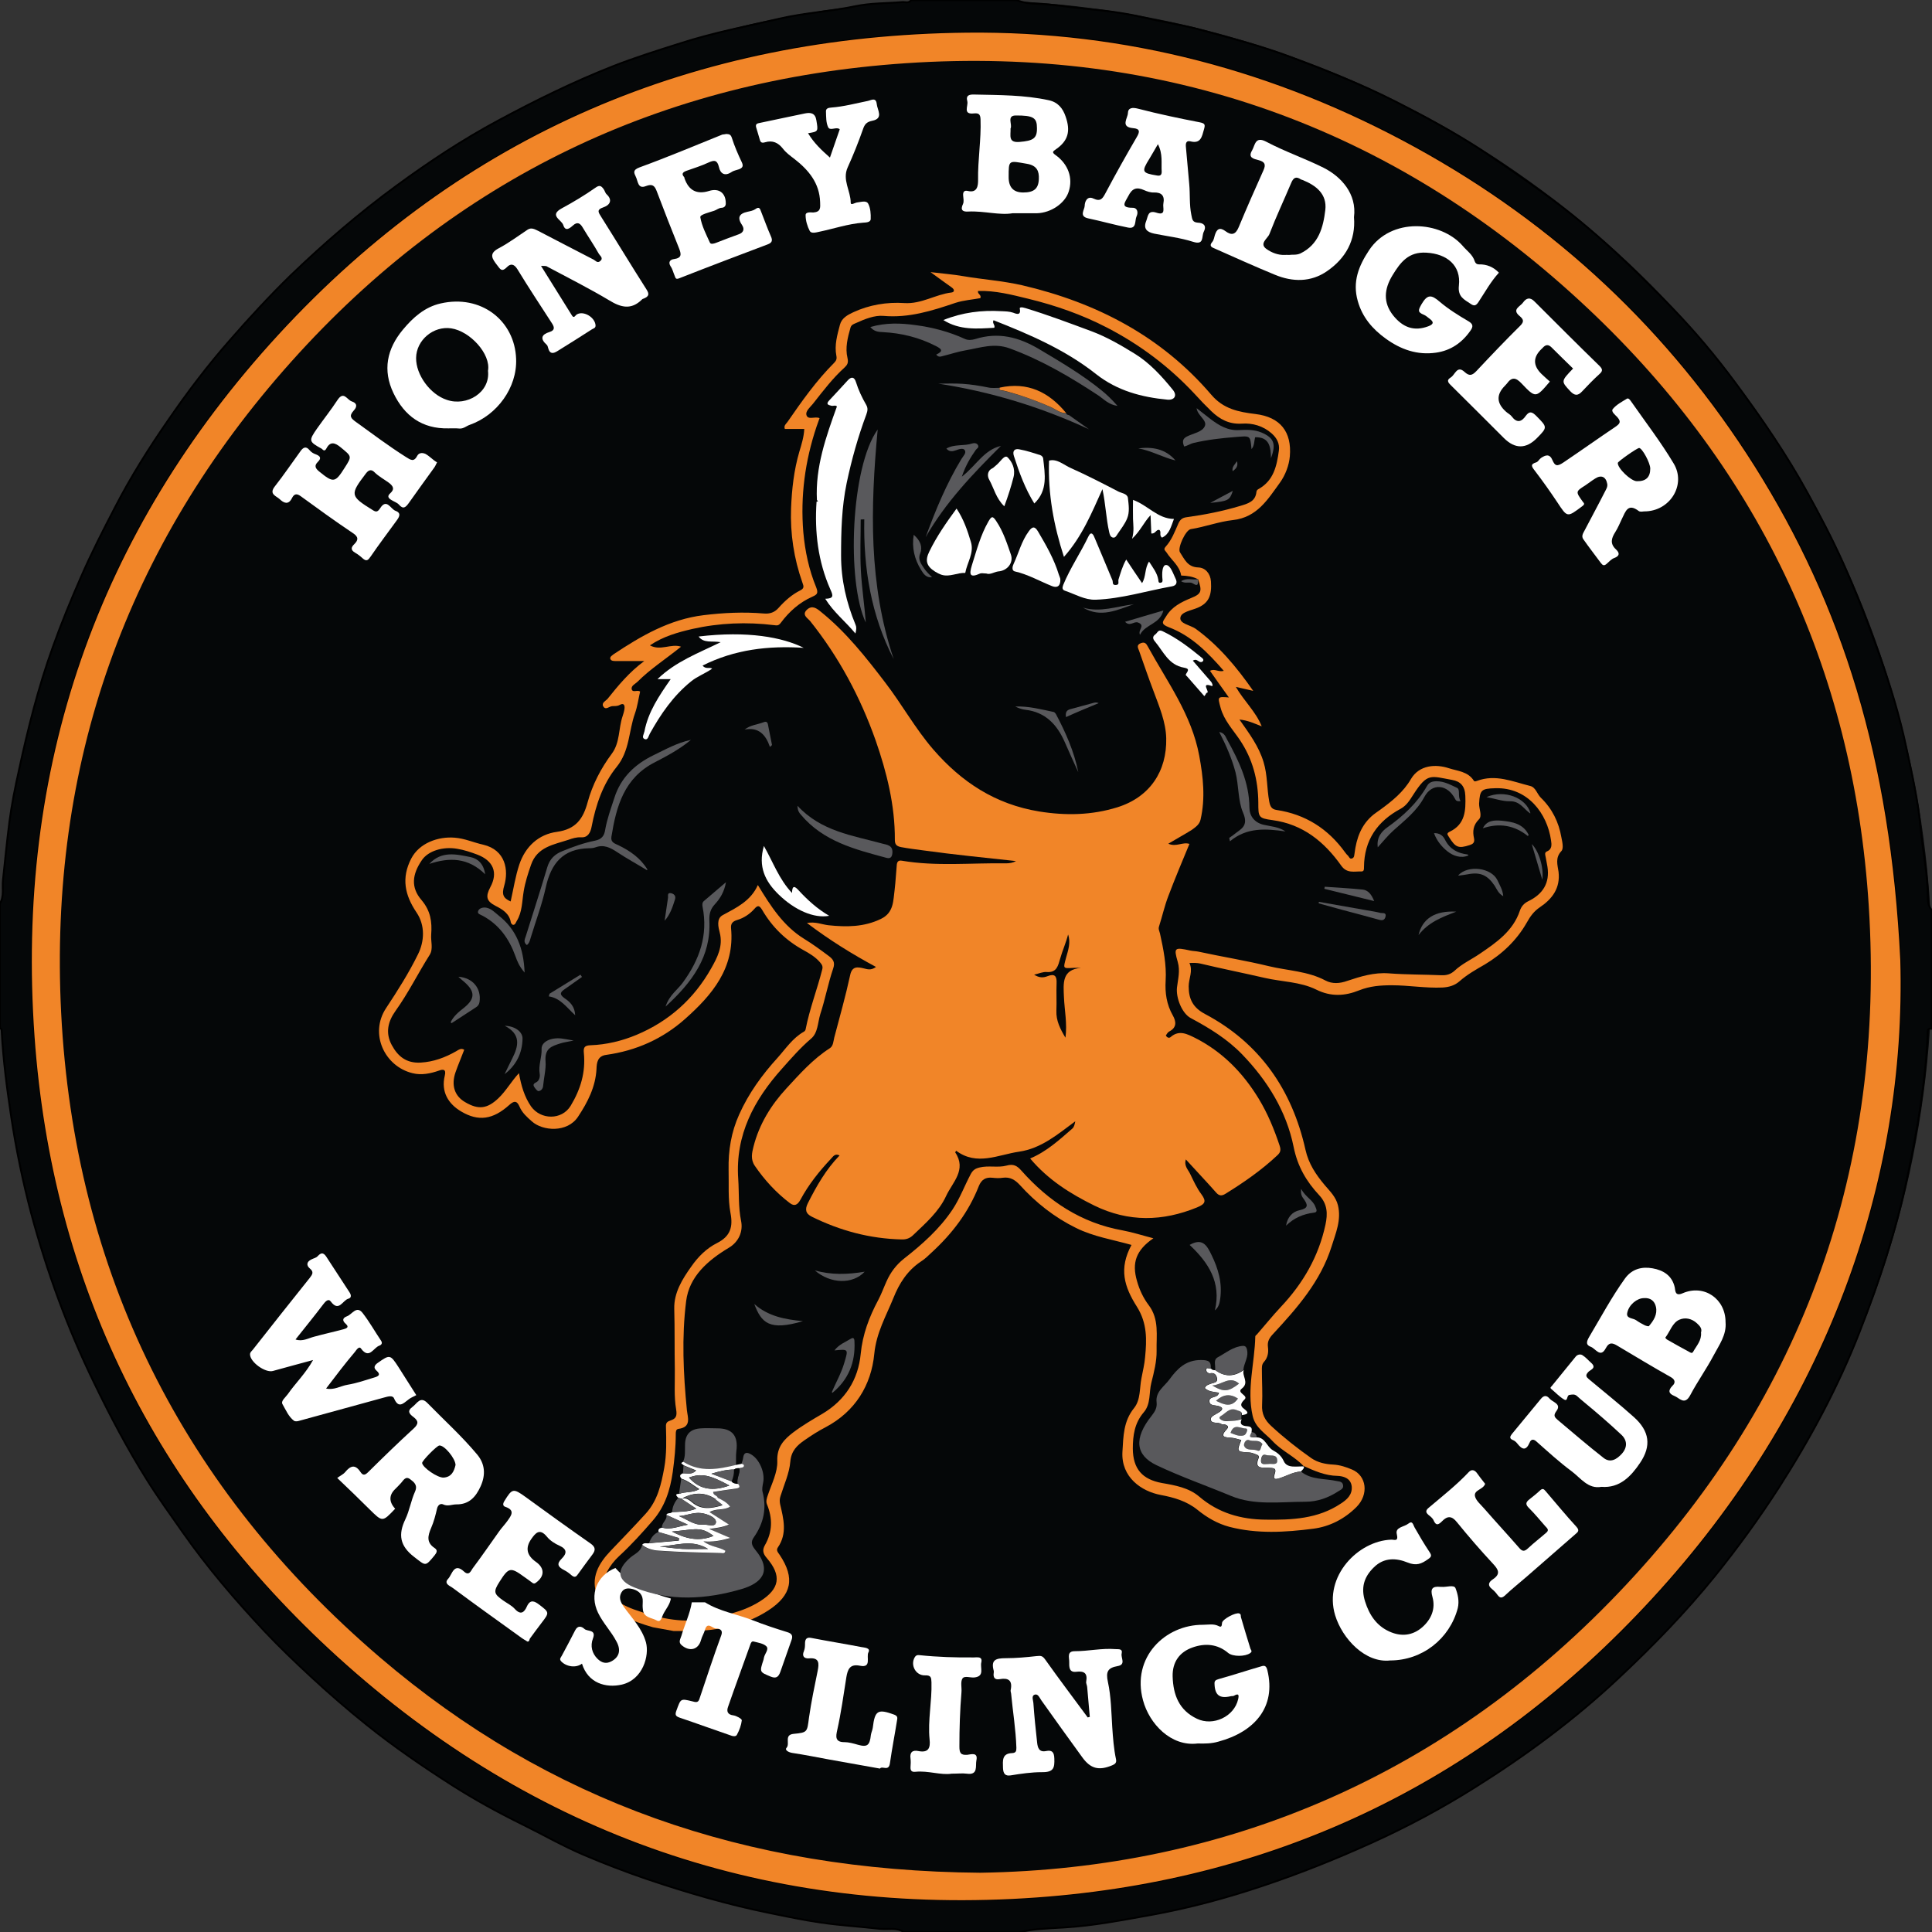 <?xml version="1.0" encoding="utf-8"?>
<!-- Generator: Adobe Illustrator 27.3.1, SVG Export Plug-In . SVG Version: 6.00 Build 0)  -->
<svg version="1.1" id="Hank_x5F_Badger_x5F_Logo" xmlns="http://www.w3.org/2000/svg" xmlns:xlink="http://www.w3.org/1999/xlink"
	 x="0px" y="0px" viewBox="0 0 1023.8 1023.8" style="enable-background:new 0 0 1023.8 1023.8;" xml:space="preserve">
<rect x="0" y="0" width="1023.8" height="1023.8" fill="#333333" stroke="none"/>
<style type="text/css">
	.st0{fill:#050708;}
	.st1{fill:#050708;stroke:#000000;stroke-miterlimit:10;}
	.st2{fill:#F18528;}
	.st3{fill:#FFFFFF;}
	.st4{fill:#59595C;}
</style>
<circle id="background" class="st0" cx="511.9" cy="511.9" r="511.9"/>
<g id="Vectors">
	<path id="outer_circle" class="st1" d="M478.9,1023.8c-3.9-2.6-8.5-1.2-12.7-1.7c-10.6-1.2-21.2-1.8-31.8-3.4
		c-9-1.3-17.8-3.2-26.7-5c-22.1-4.5-43.7-10.8-65-18c-11.1-3.8-22.1-8-32.9-12.6c-11.4-4.8-22.3-11.1-33.5-16.6
		c-12.6-6.2-24.9-13-36.7-20.5c-15.6-10-31-20.5-45.4-32.1c-10.1-8.1-19.9-16.6-29.4-25.4c-8.4-7.8-16.7-15.7-24.5-24
		c-15.6-16.6-30.4-33.9-43.5-52.6c-6.4-9.2-13-18.2-18.9-27.7c-10.4-16.6-19.5-33.8-28-51.4c-14.1-28.9-25.1-59-33.4-90
		c-4.4-16.7-7.9-33.6-10.5-50.7c-2.3-15.2-4.3-30.5-5.1-45.8c0-0.7-0.2-1.3-1-1.4v-66c2.5-3.9,1.2-8.6,1.7-12.7
		c1.1-10.2,2.1-20.5,3.4-30.7c1.2-9.1,3-18.1,5-27.1c4.8-22.2,10.3-44.2,18-65.5c4.5-12.6,9.6-25,15-37.3
		c5.5-12.6,11.7-24.7,18-36.8c8.3-16.1,18-31.5,28.4-46.5c10.1-14.7,20.9-28.9,32.6-42.2c10.3-11.8,21-23.4,32.3-34.4
		c17.7-17,36.2-32.9,56-47.4c17.2-12.6,34.9-24.3,53.7-34.4c19.7-10.6,39.8-20.5,60.6-28.7c11.7-4.6,23.8-8.4,35.8-12.2
		c17.3-5.6,35-9,52.7-13.1c13.3-3.1,26.9-3.8,40.2-6.6c8.1-1.7,16.6-1.5,24.9-2.2c1.5-0.1,3.4,0.8,4.6-1h56
		c3.3,1.3,6.8,1.8,10.3,1.9c8.4,0.2,16.6,1.7,24.8,2.5c10.9,1,21.7,2.3,32.3,4.8c10.2,2.4,20.6,3.9,30.7,6.7
		c15.8,4.3,31.6,8.4,47,14.2c18.9,7.1,37.7,14.5,55.7,23.7c15.5,7.9,30.7,16,45.2,25.5c12.2,8,24.2,16.4,36,25
		c23.8,17.5,44.9,37.7,65.3,58.8c12.1,12.5,23.3,25.8,33.6,39.8c13.8,18.7,27.1,37.9,38.2,58.3c6.7,12.2,13.2,24.5,18.9,37.3
		c7.1,15.8,13.3,32,19.1,48.3c5.7,16.2,10.8,32.6,14.3,49.4c3,13.9,6.2,27.8,7.5,42.1c1.2,12.5,3.9,24.9,3.9,37.5
		c0,2,0.4,4.4,1.9,6.2v63c-2.5-0.3-1.9,1.6-2,3c-1.1,25.6-5.5,50.7-10.8,75.8c-5.9,28.1-14.8,55.1-25.2,81.7
		c-11.3,29-26,56.4-42.8,82.6c-10.5,16.3-21.9,32-34,47c-15.8,19.5-33.3,37.5-51.6,54.6c-23.1,21.6-48.5,40.4-75.3,57.2
		c-17.6,11.1-35.9,20.9-54.9,29.5c-19,8.6-38.2,16.3-58,22.9c-19.4,6.5-39.2,11.8-59.2,15.4c-15.2,2.7-30.4,5.7-46,6.6
		c-8,0.5-16.2,0.6-24,2.7L478.9,1023.8L478.9,1023.8z M1007,508.8c-5.3-107-30.7-187.8-77.2-261.7C884.5,175.3,824.2,119,750,78.1
		c-73.9-40.6-153.4-61.8-237.7-60.8c-143.9,1.6-267,53.7-364.7,160.1C51.2,282.2,8.3,407.4,18.4,549.2
		c9.3,130.5,63.7,240.7,160.5,328.6c104.9,95.4,229.4,137.7,370.6,127.6c129.2-9.2,238.5-63.2,326-158.3
		C968.2,746.4,1010.3,625.9,1007,508.8L1007,508.8z"/>
	<path id="inner_circle" class="st2" d="M1007,508.8c3.3,117.2-38.8,237.6-131.6,338.4c-87.5,95.1-196.8,149-326,158.3
		c-141.1,10.1-265.7-32.3-370.6-127.6c-96.7-88-151.2-198.1-160.5-328.6c-10.1-141.8,32.8-267,129.2-371.9
		C245.3,71,368.4,18.9,512.3,17.3c84.2-0.9,163.8,20.2,237.7,60.8c74.3,40.8,134.5,97.2,179.8,169
		C976.3,321,1001.7,401.8,1007,508.8L1007,508.8z M519.5,992.4c130.5-2,248.1-51.9,342.3-152.7c94.3-100.8,137.2-221.9,128.5-359.5
		c-8-126.8-59.7-234.7-153.1-320.7C736.7,66.8,616.4,24.3,480,33.5c-129.2,8.7-238.8,61.1-325.6,158.1c-87.8,98.1-128.6,214-122,345
		C39.4,674.3,96.9,789,201.6,878.5C290.6,954.5,394.9,991.4,519.5,992.4L519.5,992.4z"/>
	<path id="hank_outline" class="st2" d="M316.5,845.8c-3.8-9.8,0.8-17.4,7.1-24c6.2-6.5,12.5-13,18.5-19.6c6.4-7,8.3-15.6,9.9-24.4
		c1.3-7.2,1.1-14.5,0.9-21.8c-0.1-2.1,0.7-2.7,2.5-3.3c2.7-0.9,3.5-2.2,2.9-5.8c-1.2-6.9-0.6-14.1-0.7-21.1
		c-0.2-10.8,0-21.5-0.3-32.3c-0.2-8.4,4.2-15.6,9-22.3c3.6-5.2,8.1-9.7,13.7-12.5c7.1-3.6,8.5-8.6,7.1-15.9c-1.4-7.5-0.8-15.3-1-23
		c-0.2-10.2,1.4-19.9,5.6-29.2c5-11.2,12.1-21,20.3-30c4.4-4.9,8-10.5,14-13.9c0.4-0.2,0.8-0.7,0.9-1.2c2.1-10.8,6.1-21.1,8.8-31.7
		c0.5-1.8-0.2-2.7-1.2-3.9c-2.4-2.8-5.6-4.7-8.7-6.4c-9.3-5.1-16.6-12.2-21.9-21.3c-1.5-2.5-2.4-2.6-4.2-0.5c-2.4,2.7-5.6,4.8-9,5.8
		c-2.7,0.8-3.5,2.1-3.3,4.4c2,21.1-10,35.3-24.3,48c-11.9,10.6-26,16.9-41.9,19.1c-4.5,0.6-5,4.1-5.1,7.4
		c-0.5,9.6-4.7,17.7-9.8,25.4c-5.7,8.6-18.8,7.6-24.5,2.4c-2.6-2.3-5.1-4.5-6.5-7.8c-1.4-3.3-3-3.1-5.5-0.8
		c-8.6,7.7-16.3,8.8-25.4,3.4c-6.8-4-10.8-10.4-8.7-19c0.9-3.6-1.1-3.4-3-2.7c-4.6,1.6-9.4,2.6-14.1,1.4c-14.8-3.6-23-20.9-14-34.5
		c6.1-9.2,12.1-18.7,16.9-28.5c3.4-6.8,3.9-15.3-0.8-22.2c-6.2-9.2-8.1-18.2-2.8-28.5c4.3-8.3,14.3-11.8,23-11.1
		c5.4,0.4,10.1,2.6,15.1,3.7c12,2.8,13.6,13.6,11.2,21.7c-1.4,4.7-0.6,6.6,3.4,8.4c1.5-6.6,2.5-13.3,4.6-19.6
		c3.2-9.5,10.2-16,20-17.3c9.9-1.4,13.8-6.8,16.2-15.7c2.5-9.2,7-17.9,12.8-25.7c4.4-5.9,3.5-13.3,5.7-19.8c0.4-1.2,0.8-2.5,1-3.8
		c0.3-2.1-0.3-3.5-2.6-2.2c-1.3,0.7-2.5,0.5-3.9,0.6c-1.6,0.1-3.5,2.4-4.8,0c-0.9-1.8,1.4-2.8,2.3-3.8c5.6-7,11.4-14.1,19.5-20.1
		c-5.6,0-10.3,0-15,0c-1.2,0-2.6,0-3-1.2c-0.3-1,0.9-1.7,1.6-2.3c14.7-9.8,29.8-18.6,47.8-20.8c10.6-1.3,21.2-1.8,31.9-0.9
		c3.3,0.3,5.8-0.6,7.9-3c3.3-3.7,7-7,11.4-9.2c2.2-1.1,2-2.1,1.2-4.2c-4.5-12.7-6.5-26-6-39.4c0.4-10,1.5-20.1,4.4-30
		c1.1-3.7,2.4-7.7,2.6-12h-10.3c-0.7-1.8,0.7-2.7,1.4-3.7c7.6-11,15.3-21.9,24.7-31.3c1-1.1,1.6-1.9,1.2-3.8
		c-1.1-5.6,0.5-11.1,1.9-16.4c0.9-3.5,4-5.2,7-6.6c8.6-4,17.9-5.5,27.1-4.9c9.1,0.6,16.5-4.6,25-5.6c1.7-0.2,1.7-1.6,0.1-2.7
		c-3.4-2.4-6.7-4.8-11.2-8.1c6.6,0.8,11.9,1.2,17.1,2.1c10.5,1.8,21.2,2.5,31.6,4.9c39.3,9.2,73.6,27,100.1,58
		c6.4,7.5,14.3,9.1,23.4,10.2c13.2,1.6,19.3,9.5,18.2,22.4c-0.4,4.8-2.4,10-5.2,13.9c-6.4,8.8-12.1,18.5-25,19.9
		c-7.4,0.8-14.7,3.6-22.3,4.8c-2.7,0.4-7.2,10.1-5.7,12.3c2.4,3.6,3.9,7.8,9.7,8c3.6,0.1,6.4,3.1,6.7,7.4c0.5,7.5-1.2,11.4-6.9,13.9
		c-3.4,1.5-8.9,2.2-9.3,5.3c-0.5,3.2,5.2,3.9,8.1,5.9c12.1,8.8,21.5,20,30.5,32.9c-3.5-0.8-6-1.4-9.2-2.1
		c4.3,7.5,10.6,13.1,13.7,20.9c-3.8-1.5-7.4-3.2-11.8-3.6c5.2,7.4,10.3,14.2,12.8,22.6c2.1,6.9,1.7,14,3,20.9c0.5,2.5,1.2,4,3.8,4.4
		c15.4,2.3,27.4,10,36.4,22.5c0.4,0.5,0.8,1.1,1.3,1.5c0.8,0.7,1.1,2.4,2.6,1.6c1-0.5,0.9-1.6,1.1-2.6c1-8,3.5-15.2,10-20.5
		c1.1-0.9,2.4-1.7,3.6-2.6c6.3-4.6,12.3-9.4,16.3-16.3c4.4-7.5,13.2-8,20.1-5.7c4.6,1.5,10.1,1.7,13.2,6.6c0.4,0.6,1,0.3,1.7,0.1
		c9.8-3.7,19,0.4,28.2,2.7c2.9,0.7,3.6,4.2,5.6,6.2c6,5.8,9.5,12.9,10.9,21c0.5,2.5,1.3,5.9,0,7.3c-3.4,3.6-2,7.4-1.5,11
		c1,8.6-3.3,14.3-9.8,18.7c-3.3,2.2-5.2,4.9-7.1,8.3c-5.3,9.3-13,16.6-22.2,22.1c-4.7,2.7-9.3,5.3-13.4,8.9c-2.5,2.2-5.5,3.1-9,3.3
		c-9,0.4-17.9-1.2-26.8-1.2c-6,0-11.6,0.4-17.4,2.7c-7.4,3-14.9,3.5-22.7-0.4c-8.5-4.2-18.2-4.1-27.3-6.2
		c-11.3-2.6-22.8-4.9-34.1-7.6c-1.8-0.4-3.6-0.4-5.8-0.3c2,4.3-0.4,8.2-0.4,12.4c0,6.6,2.2,11.2,8.6,14.6
		c29.1,15.4,46.2,40.2,53.3,72c1.7,7.5,5.5,13.1,10.2,18.7c2.7,3.2,5.9,6.2,7,10.7c1.9,7.8-1.2,14.8-3.4,21.9
		c-5.8,18.4-18.2,32.5-30.9,46.2c-2,2.1-3.2,4-2.8,7c0.4,2.9-0.1,5.7-2.1,7.9c-1.3,1.4-1.1,3.1-1.1,4.7c0,6,0.4,12,0.1,18
		c-0.3,4.8,1.5,8.2,4.9,11.3c6.7,6.2,13.8,11.8,21.2,17c3.5,2.4,7.6,3.2,11.6,3.4c3.6,0.2,6.8,1.3,9.9,2.6
		c7.8,3.2,9.1,13.2,2.4,19.9c-6.3,6.3-14.2,10.4-23,11.5c-14.8,1.9-29.6,2.8-44.3-1c-6.4-1.7-12-5-16.9-9
		c-5.8-4.7-12.6-6.6-19.5-7.9c-10.2-1.9-21.1-9.4-20.3-22.9c0.5-8.2,0.5-16.2,6.2-23.2c3.5-4.4,2.8-10.5,3.9-15.9
		c0.7-3.7,1.6-7.3,1.9-11c0.9-9.2,1.2-17.9-4.3-26.7c-6.8-10.7-9.7-20.2-2.9-32.8c-9.9-2.8-20.2-4.4-29.4-9
		c-11.4-5.6-21.3-13.4-29.8-22.8c-2.6-2.8-5.2-4.3-9-3.8c-1.8,0.3-3.7,0.2-5.5,0c-3.6-0.4-5.8,1-7.2,4.4
		c-5.4,13.8-14.1,25.2-25,35.2c-1.8,1.7-3.6,3.5-5.7,4.8c-7.2,4.8-11.5,11.6-14.6,19.4c-3.9,9.6-9,18.3-10.1,29.5
		c-1.6,16.6-10.1,30.6-25.8,38.9c-3.9,2-7.6,4.4-11.2,6.9c-3.9,2.7-7,5.6-7.5,11.3c-0.5,6.2-3.3,12.2-5.2,18.3
		c-0.5,1.5-0.5,2.8-0.2,4.3c1.8,7.7,3.9,15.5-1.2,22.9c-1.1,1.6,0.2,2.8,1,4c8.2,12.3,6.4,21.3-6.1,29.4
		c-10.6,6.9-22.6,9.8-35.1,10.7c-2.6,0.2-5.3,0.1-8,0.2c-2.3,0-4.7,0-7,0c-3.7-0.7-7.3-1.3-11-2
		C334.8,859.1,324.3,854.8,316.5,845.8L316.5,845.8z M690.7,776.8L690.7,776.8c-4.8-5.1-11.6-8-16.4-13.2c-3.8-4.1-9.1-7-10.5-13.3
		c-3.2-14.2,1.1-28,1.4-42.1c0-0.4,0.6-0.8,0.9-1.1c4.2-4.8,8.2-9.8,12.6-14.5c11.8-12.5,20.1-26.8,23.7-43.7
		c1.2-5.6,1.1-10.8-3.3-15.5c-6.8-7.3-11.5-15.2-13.6-25.7c-3.8-18.8-13.8-35-27.2-48.9c-7.9-8.2-17.4-14-27.3-19.3
		c-4.7-2.5-7.9-10.8-7.3-16.2c0.5-4.4,1.8-8.7,0.4-13.6c-2.2-7.6-1.7-7.8,6.6-6c1.4,0.3,2.9,0.3,4.4,0.6c12.4,2.7,25,4.7,37.3,7.7
		c10,2.4,20.6,2.6,30,7.6c3.6,1.9,7.6,1.6,11.5,0.2c7.2-2.4,14.3-4.6,22.1-4c9.3,0.7,18.6,0.6,27.9,1c2.6,0.1,4.8-0.5,6.8-2.3
		c4-3.8,9-6,13.5-9.1c8.7-5.9,17.6-12,21.2-22.8c0.8-2.3,2.2-3.9,4.4-5c7.7-3.7,11.6-9.6,10.2-18.4c-0.3-1.6-0.6-3.3-0.9-4.9
		c-0.2-1.1-0.8-2.5,0.6-3.1c3-1.2,2.5-3.9,2.2-6c-2-13.9-12.2-28.1-29.6-27.5c-7.3,0.2-8.1,0.9-8.5,8.1c-0.1,2.9,1.8,6.5-0.1,8.4
		c-3.1,3.1-3.4,6.4-2.6,10c0.5,2.4-0.7,3.1-2.2,3.6c-6.1,2-7.6,1.3-11.1-4.3c-0.9-1.4-1.3-1.9,0.5-2.8c8.1-3.9,8.5-11.1,8.2-19
		c-0.2-5.1-2.5-7.6-7-8.4c-11.3-2-13-4-20.5,7.7c-1.9,2.9-3.5,5.8-6.8,7.6c-12.3,6.6-19.3,16.6-19.4,30.9c0,1,0.1,2.3-1.3,2.3
		c-3.8-0.1-7.7,1.2-10.7-3c-9-12.7-20.3-22-36.5-24.2c-7.5-1-7.5-1.6-7.5-9.3c-0.1-12-3-23.1-9.8-33.2c-3.7-5.5-8.4-10.4-10.2-17.1
		c-1.6-5.8-1.7-5.9,4.4-5.4c-3.5-4.9-6.8-9.5-10-14.1c2.4-1.4,4.4,0.8,7.3,0c-8.5-9.8-17.2-18.6-29.1-23.1c-4.7-1.8-3.2-3-1.5-5.7
		c3.1-5.2,8-7.6,13.3-9.8c5.5-2.2,5.9-3.6,3.7-9.9l0,0c-2.8-1.5-5.8-1.9-8.9-2l-0.1-0.1c-0.8-5.1-5.2-8.1-7.7-12.1
		c-0.7-1.1-1.9-1.5-0.5-3.1c3.2-3.5,4.8-7.9,6.7-12.2c0.9-2,2-3.1,4.3-3.4c9.6-1.3,19.2-3.2,28.5-6c4-1.2,8.1-2.3,8.6-7.4
		c0.1-1,0.7-1.3,1.4-1.7c7.8-4.5,9.4-12.2,10.5-20.2c0.5-3.8-1.1-6.7-3.8-9.1c-4.5-4-10.2-5.6-15.8-5.2c-6.8,0.4-11.7-2.3-16.2-6.6
		c-3-2.9-5.9-5.9-8.7-9c-13.5-14.5-29-26.2-46.6-35.3c-13.3-6.9-27.4-11.8-41.8-15.3c-8.6-2.1-17.4-4.4-26.5-4.1
		c-0.5,1.6,2,2,1.2,3.8c-4.3,0.8-8.9,1.1-13.2,2.5c-12.4,4.2-24.7,8.1-38.2,6.9c-4.7-0.4-9.9,1.7-14.5,3.8c-1.1,0.5-2.4,0.8-2.9,2.4
		c-1.5,5.3-2.9,10.7-1.6,16.1c0.6,2.6-0.1,3.7-1.6,5.1c-6.2,5.6-11.2,12.2-16.4,18.8c-1.5,2-4.5,4.2-3.7,6.5
		c0.9,2.6,4.6,0.4,6.9,1.5c-0.5,1.5-1.1,3-1.6,4.5c-6.1,18.2-8.6,36.8-7,56c0.9,10,3,19.9,6.8,29.1c1.3,3.3,0.4,3.9-2,5
		c-6.8,3-12.3,7.9-16.7,13.8c-1.2,1.6-2,1.5-3.5,1.3c-14.6-1.8-29.1-1.2-43.4,2c-7.7,1.8-15.4,3.9-22.5,8.7
		c5.7,3.1,11.1-1.1,16.5,0.7c-7.9,6.4-16.2,11.7-23.1,18.6c-1.2,1.2-3.6,2.1-3,4.1c0.6,1.8,3.1,0,4.4,1.1c-0.9,3.9-1.4,7.8-2.7,11.5
		c-3.4,9.4-2.7,19.8-9.8,28.5c-7.2,8.9-11,20.1-13.2,31.6c-0.6,3.2-2.1,5.9-5.6,5.6c-2.5-0.1-4.6,0.6-6.6,1.3
		c-7.8,2.6-16.6,3.7-19.9,13.3c-1.6,4.6-3.1,9.2-3.9,14.1c-0.9,5.3-0.7,10.9-3.7,15.7c-0.5,0.8-0.7,2-1.9,2c-0.4,0-1.1-0.8-1.2-1.3
		c-0.7-4.7-4.6-7-8-8.7c-5.1-2.6-5.4-5.1-2.9-9.9c4.3-7.9,1.5-14.1-6.8-17.3c-3.5-1.3-7-2.5-10.7-3.1c-7.4-1.3-15.4,1-18.8,6.1
		c-5.1,7.5-5.9,14.4-0.1,21.1c4.8,5.7,5.6,11.5,5.1,18.2c-0.3,3.6,1.2,7.6-0.8,10.8c-6.2,9.8-11.3,20.2-18.1,29.7
		c-4,5.6-5.5,11.6-2,18.1c3.3,6.1,7.8,9.7,15.3,9.3c6.9-0.4,13-2.7,18.8-6c1.5-0.9,2.7-1.8,4.3-0.8c-1.5,4-3.2,7.9-4.6,11.9
		c-2.4,6.9-0.5,12.6,5,15.8c7.2,4.3,11.9,3.5,17.7-2c4.1-3.9,6.8-8.9,10.9-13.3c1.2,6.7,2.9,12.5,6.4,17.6c5.1,7.2,16.3,7.4,21-0.3
		c5.3-8.8,8-17.8,7-28c-0.3-2.9,0.3-4,3.6-4.1c8.4-0.3,16.6-2.3,24.3-5.5c17.2-7.2,30.5-19.1,39.6-35.3c3.1-5.5,6.4-11.6,4.5-18.9
		c-0.7-2.7-1.9-7.3,1.5-9.2c7.4-4,15-7.6,18.7-16c6.8,11.2,13.5,21.7,24.5,28.5c4.6,2.8,8.9,6,13.2,9.2c2.1,1.6,3.4,3.2,2.2,6.6
		c-2.7,7.9-4.2,16.2-6.8,24.1c-1.4,4.5-1.2,10-5,13.1c-5.6,4.8-10.4,10.3-15.2,15.7c-14.9,16.6-24.9,35.2-23.3,58.5
		c0.5,7.4,0,14.9,1.5,22.2c1.2,5.8-1.3,11.3-6.6,14.4c-11,6.6-20.9,15.2-22.5,28.2c-2.4,19.1-1.5,38.5,0.4,57.8
		c0.4,3.7,2.6,9-4.5,9.9c-1.4,0.2-1.4,1.7-1.4,2.9c0,6.7-0.7,13.3-1.6,20c-1.4,9.6-4.1,18.2-10.5,25.6c-5.7,6.6-11.5,13-17.9,18.9
		c-2.6,2.4-4.8,5.2-6.4,8.3c-2.1,4.2-2.9,8.6,1.1,12.2c3.8,3.5,8.4,6.1,13.2,7.8c12.1,4.3,24.4,7.4,37.6,5.1
		c10.2-1.8,20.2-3.8,29.1-9.4c10.5-6.6,11.7-13.6,3.6-23c-2-2.3-2.4-4.2-1-6.7c4.1-7.1,4.2-14.3,1.1-21.8c-0.6-1.5-0.1-3.1,0.5-4.8
		c2-5.9,5.2-12.1,5-18c-0.3-7.6,3.6-11.5,8.4-15.2c4.9-3.7,10.2-6.8,15.5-9.9c12.1-7.2,19-18.1,20.3-31.7c1-10.4,4.5-19.6,9.3-28.6
		c1.7-3.2,2.9-6.6,4.4-9.9c2.1-4.7,5-8.6,9.1-11.9c9.7-7.6,19-15.8,25.9-26.2c3.9-5.9,6.3-12.5,9.6-18.7c1.1-2,2.2-2.9,4.6-3.5
		c4.8-1.2,9.8,0.2,14.3-1c3.8-1.1,5.7,0.1,8,2.7c14.4,16.2,31.7,27.7,53.5,31.6c5.4,1,10.6,2.7,16.4,4.2c-9.2,6.3-11.5,13-8.7,22.6
		c1.3,4.7,3.4,9.1,6.2,12.8c5.7,7.5,4,16.2,4.2,24.3c0.1,5.4-1.4,11.4-2.8,16.9c-1.3,5.2-0.2,11.2-4,15.6
		c-4.9,5.7-5.8,12.3-5.8,19.3c0.1,10.7,5,16.3,15.5,18.2c7,1.2,14.2,2.5,19.7,7.2c10.2,8.7,22.1,12.1,35.2,12.2
		c13.9,0.2,27.7-0.4,39.8-8.5c3.1-2,6.2-4.6,5.8-9.1c-0.5-4.6-4.8-5.5-7.6-5.6C702.4,782,696.6,779.5,690.7,776.8L690.7,776.8z"/>
	<path id="singlet" class="st2" d="M619.1,447.1c4.3,1.9,7.6-1.1,11.2,0.1c-3.8,9.2-7.7,18.4-11.2,27.7c-2,5.2-3.2,10.7-4.9,16
		c-0.5,1.5,0.2,2.5,0.5,3.8c1.8,8.2,3.5,16.5,3,24.9c-0.4,6.6,0.5,12.7,3.8,18.5c1.8,3.2,2.2,6.4-1.9,8.5c-0.8,0.4-1.3,1.4-1.8,2.1
		c0.8,1.5,2,1.4,2.6,0.8c4.5-3.9,8.8-1.5,12.9,0.5c14.4,7.3,25.3,18.4,33.7,32.2c4.8,7.9,8.2,16.2,11.1,24.9
		c0.8,2.4,0.4,3.6-1.2,5.1c-8.4,7.9-17.8,14.4-27.5,20.4c-1.9,1.2-3.4,1.2-5-0.7c-5.1-5.8-10.4-11.3-16-17.5
		c-1.1,3.5,1.3,5.5,2.3,7.7c1.8,3.7,3.5,7.5,5.9,10.7c2.8,3.8,2.1,5.2-2.2,7c-18.3,7.5-36.3,7.9-54.4-0.9
		c-12.8-6.3-24.6-13.7-34.1-25c8.8-3.7,15.5-9.9,22.4-15.9c0.9-0.8,1.2-2.2,1.5-3.8c-9.2,6.8-18,14.4-29.8,16.1
		c-11.1,1.6-22.3,7.7-33.3-0.5c-0.2,0.4-0.6,0.8-0.5,0.9c6.2,9.2-1.5,15.9-4.8,23c-3.8,8.3-10.8,14.4-17.4,20.7
		c-1.7,1.7-3.7,2.5-6.2,2.4c-16.8-0.4-32.5-4.6-47.5-12c-3.5-1.7-3.8-4-2.2-7.2c4.6-9.1,9.6-17.9,16.8-25.3
		c-2.5-1.3-3.5,0.7-4.6,1.8c-6.2,6.6-11.8,13.6-16.1,21.6c-1.5,2.7-3.1,3.8-5.7,1.8c-7.2-5.5-13.3-12.1-18.5-19.7
		c-2.4-3.5-1.5-7-0.7-10.2c3-11.8,9.2-21.9,17.4-30.8c7.1-7.7,14.1-15.6,23-21.3c1.9-1.2,1.9-3.7,2.4-5.7c2.9-11,6-21.9,8.4-33
		c1-4.9,3.9-4.4,7-3.7c2.1,0.5,4,1.3,6.7-0.7c-12.8-6.9-24.7-14.3-36.6-23.3c4.6-0.8,7.9,0.8,11.4,1.2c9.6,1,18.9,1,27.9-3.4
		c6.8-3.3,6.4-9.6,7.2-15.5c0.5-4.2,0.7-8.5,1.1-12.8c0.1-1.6,0.6-2.9,2.7-2.5c18.3,3.1,36.7,1.1,55.1,1.4c2,0,3.8-0.3,5.4-1.2
		c-16.4-1.8-32.9-3.4-49.4-5.7c-3.8-0.5-7.7-1-11.5-1.7c-2.6-0.5-3.3-1.6-3.3-3.9c0.1-18.2-4.3-35.8-10.2-52.7
		c-8.1-22.9-19.5-44.2-34.7-63.2c-1.2-1.5-4.6-3.2-1.7-6c2.8-2.6,5.2-0.7,7.4,1.1c13.3,10.7,23.8,24,34.1,37.5
		c8.9,11.6,15.9,24.4,25.5,35.5c15,17.3,32.9,29,56,32.8c14.2,2.3,28,2,41.5-2.2c17.3-5.4,26.3-19.2,25.9-36.6
		c-0.2-8.6-3.7-16.8-6.7-24.9c-2.7-7.1-5.2-14.4-7.7-21.5c-0.5-1.4-1.6-3,1-4c2.1-0.8,2.9,0.4,3.6,1.7c10.3,18.8,23.3,36.2,27.3,58
		c2.1,11.3,3.3,22.5,0.7,33.8c-0.6,2.7-2.8,4.1-4.7,5.5C627.5,442.3,623.6,444.4,619.1,447.1L619.1,447.1z M572.8,512.9
		c-1.3,0-2.7-0.1-4,0c-5.7,0.3-5.4,0.4-3.9-5.3c1.1-4,2.6-8,1.1-12.4c-1.1,4.4-3,8.5-4.2,12.8c-1.1,3.6-1.7,7.5-7.1,7.1
		c-2-0.2-4.1,0.8-6.7,1.4c2.7,1.7,4.8,1.7,7.1,0.8c3.8-1.5,5-0.1,4.8,3.8c-0.2,4.8,0.1,9.7-0.1,14.5c-0.2,5.3,2,9.6,4.8,14.3
		c1-7.6-0.5-14.5-0.8-21.5C563.5,521.1,562.6,513.8,572.8,512.9L572.8,512.9z"/>
	<g id="Letters">
		<path id="bottom_w" class="st3" d="M172.8,735.8c4.2,1,7.7-1.4,11.4-2c4.8-0.8,9.4-2.4,14-3.8c2.1-0.6,4-1.4,1.2-3.8
			c-1.7-1.5-0.8-2.9,0.8-4c6.4-4.5,6.6-4.5,11,2.3c3.1,4.8,6.1,9.7,9.4,14.8c-1.4,0.8-2.9,1.3-4.1,2.3c-2.8,2.1-5.3,5-7.7-0.6
			c-0.7-1.7-3.2-1-5-0.5c-15.2,4.2-30.4,8.3-45.6,12.5c-0.7,0.2-1.8,0.3-2.4-0.1c-2.9-2.2-4.3-5.7-6.1-8.8c-1-1.7,1.6-3.6,2.8-5.3
			c4.1-5.9,9.4-10.9,13.4-18.1c-7.7,2.1-14.5,3.9-21.3,5.8c-4,1.1-12.1-4.7-12.1-8.8c0-1.2,0.9-1.7,1.5-2.5
			c10-12.7,20.1-25.5,30.2-38.1c1.4-1.8,2.2-3.1,0-4.9c-2-1.7-1.7-3.6,0.8-4.8c1.1-0.6,2.5-0.8,3.3-1.7c2.4-2.7,3.7-1.3,5.1,1
			c3.9,6.1,7.9,12,11.8,18.1c0.8,1.2,1.3,2.9-0.6,3.4c-3,0.8-5,7.3-9.3,1.5c-1.3-1.8-2.9,0-4.1,1.6c-4.7,6.2-9.6,12.2-14.6,18.5
			c3.7,1.3,6.8-0.7,10-1.5c5.1-1.4,10.2-2.5,15.4-3.9c1.4-0.4,3.3-1,1.3-2.8c-2.1-1.8-1.8-3.2,0.6-4.1c2.7-1,5-5.8,8.2-1.8
			c3.6,4.6,6.5,9.8,9.8,14.7c1.1,1.6-0.1,2.4-0.9,2.7c-3.1,1-5.3,7.5-9.7,1.5c-1.1-1.5-2.5,0.9-3.3,1.9
			C182.9,722.5,177.9,729.1,172.8,735.8L172.8,735.8z"/>
		<path id="top_h" class="st3" d="M231.6,245c-0.6,1.1-0.9,2-1.5,2.8c-4.5,6.3-9.1,12.5-13.5,18.8c-1.6,2.2-2.9,3.5-5.2,0.8
			c-1-1.1-2.7-1.6-4.1-2.5c-1.4-0.9-2.3-1.9-0.5-3.5c2.6-2.3,1.4-4-0.9-5.7c-2.5-1.8-5.3-3.3-7.5-5.5c-1.3-1.3-2.8-1.6-4.5,0.7
			c-8.5,11.2-8.5,11.9,3.6,19.4c1.7,1.1,2.6,1.1,3.9-0.9c3.5-5.6,5.6,0.4,8.2,1.3c3.3,1.2,1.9,3.4,0.4,5.4
			c-4.5,6.2-9.2,12.4-13.5,18.7c-1.4,2-2.2,3-4.4,1c-1.2-1.1-2.5-2.1-3.9-2.9c-2.4-1.4-2.3-2.8-0.4-4.6c2.1-2.1,2.3-3.8-0.8-5.8
			c-9.4-6.3-18.5-12.9-27.7-19.6c-2.2-1.6-3.5-1.1-4.6,1.1c-1.9,3.8-4.4,2.5-6.5,0.5c-1.8-1.7-5.8-2.6-2.6-6.7
			c4.8-6.1,9.1-12.5,13.7-18.8c1.3-1.8,2.8-2.8,4.7-0.5c0.8,1,2,1.8,3.2,2.2c2.4,0.9,3.4,2,1.2,4.1c-2,2-1.3,3.4,0.8,5.1
			c7.5,6.1,8.4,6,13.5-2.1c3.9-6.1,3.7-5.9-2.1-10.7c-3.1-2.6-5.6-3.3-7.6,0.5c-1.1,2.2-2.1,0.4-2.5,0.2c-6.9-3.8-7-4.2-2.5-10.7
			c3.6-5.1,7.5-10,10.9-15.2c3.3-4.9,5,0,7.5,0.8c3.3,1.1,2.6,3.2,1.1,4.8c-2.8,3.1-1.5,4.2,1.4,6.3c8.6,6.2,17.1,12.6,26.1,18.3
			c2.6,1.6,4.3,3,6.2-0.7c0.6-1.1,2.1-1.8,4.2-0.9C227.8,241.8,229.4,243.8,231.6,245L231.6,245z"/>
		<path id="top_n" class="st3" d="M286.7,140.9c5.8,9.3,11.1,17.8,16.4,26.3c1.1,1.8,1.8-0.2,2.6-0.6c3.6-2.1,9.7,1.6,9.9,5.9
			c0,1.4-1.1,1.5-1.9,2c-6.1,3.9-12.2,7.8-18.4,11.6c-2.2,1.4-4,1.5-4.8-1.6c-0.2-0.6-0.3-1.4-0.8-1.8c-3.7-3.3-2.7-5.5,1.6-6.8
			c2.8-0.9,2.5-2.5,1.3-4.4c-6.2-9.6-12.5-19.1-18.4-28.8c-1.9-3.1-3.8-3-5.6-1.1c-2.7,2.7-3.5,1.1-5.1-1c-2.7-3.5-4.7-6.2,0.9-9.1
			c5.3-2.8,10.2-6.5,15.2-9.8c2-1.3,3.8-0.2,5.5,0.6c9.9,5.1,19.7,10.3,29.5,15.3c1,0.5,1.9,2,3.4,0.8c2-1.6-0.1-2.9-0.6-3.8
			c-2.7-4.8-5.8-9.3-8.6-14c-1.4-2.4-2.9-3.2-5.2-1.1c-1.8,1.6-4,3.3-5.1-0.2c-0.8-2.8-7.8-5.1-0.8-8.9c6.1-3.3,12.1-6.9,17.8-10.9
			c2.2-1.6,3.1-1,4.3,0.6c0.7,0.9,0.9,2.2,1.7,2.9c3.4,3.2,1.4,5.8-1.6,6.8c-4.1,1.4-2.7,2.8-1.2,5.3c8,12.7,15.8,25.6,23.9,38.3
			c1.6,2.5,1.2,3.6-1.2,4.7c-0.5,0.2-1,0.3-1.3,0.7c-5.6,5.5-11,4.2-17.2,0.4c-10.7-6.4-21.9-12-32.9-17.9
			C289.4,140.8,288.5,141,286.7,140.9L286.7,140.9z"/>
		<path id="top_r" class="st3" d="M871.2,271c-0.3,0-2,0.4-2.8-0.2c-5.8-4.4-7,0.3-8.9,4.1c-1.1,2.3-2.1,4.8-3.5,7
			c-2.1,3.3-3,6.2,0.4,9.3c1.9,1.8,2,3.4-1,4.5c-1.4,0.5-2.7,1.9-3.8,2.9c-1.6,1.5-2.3,1-3.3-0.3c-3.1-4.2-6.3-8.3-9.3-12.6
			c-1.1-1.6-0.1-3.1,0.7-4.6c3.6-6.9,7.3-13.7,10.8-20.6c0.6-1.2,1.5-2.5,1.2-4.1c-0.7-3.8-3.2-4.9-6.4-2.8
			c-1.8,1.1-3.4,2.4-5.2,3.6c-5.2,3.3-5.2,3.3-1.4,8.6c0.8,1,1.3,1.3-0.3,2.5c-8,6-7.8,6-13.2-2.2c-3.8-5.7-7.7-11.2-11.9-16.7
			c-1.7-2.2-2.5-3.4,0.8-4.4c1-0.3,1.6-1.7,2.5-2.3c2.4-1.6,4.6-2.4,6.1,1.2c1.3,3,2.4,3.5,5.9,1.1c9.2-6.2,18.2-12.6,27.4-18.8
			c2.3-1.6,3.3-2.6,1-5.2c-1-1.1-3.5-2.9-2.3-4.3c1.9-2.3,4.8-3.8,7.4-5.4c0.9-0.6,1.8,0.8,2.3,1.5c7.6,10.9,15.7,21.4,22.5,32.8
			C893.7,256.8,885,271.1,871.2,271L871.2,271z M874.5,248.3c0-3-4.3-10.9-5.9-10.9c-1.1,0-11.2,7.1-11.3,7.9
			c-0.2,2.8,7,9.7,10.1,9.7C872.2,255.1,874.5,252.9,874.5,248.3L874.5,248.3z"/>
		<path id="bottom_n" class="st3" d="M577.5,909.8c-0.5-5.3-0.9-10.6-1.4-15.9c-0.1-1-0.7-2-0.5-2.8c0.8-4.5-1.1-5.7-5.3-5.2
			c-4,0.5-3.7-2.9-3.7-5.4c0-2.2-1.3-5.5,2.9-5.5c7.3,0,14.4-1.7,21.7-1.1c1.6,0.1,3.8-0.3,3.2,2.3c-0.6,2.3,2.5,5.9-2.2,6.7
			c-5.1,0.9-6.3,2.9-5.1,8.4c1.7,7.8,1.8,16,2.3,24c0.4,5.7,0.8,11.4,2,17c0.4,2-0.7,2.6-2.1,3.2c-7,2.9-11.4,1.8-15.8-4.3
			c-7.3-10-14.5-20.1-21.7-30.2c-0.9-1.3-1.7-3.5-3.4-3c-2,0.6-0.9,2.9-0.8,4.4c0.5,7,1.2,14.1,2,21.1c0.3,2.6,1,5.2,4.8,4.4
			c3-0.6,4.2,0.5,4.3,3.9c0.2,5-0.3,7.4-6.6,7.3c-5.4,0-11,0.8-16.5,1.7c-3,0.5-4-1-4.1-4c-0.1-3.8-0.6-7.6,4.8-7.8
			c2.1-0.1,2.3-1.1,2.3-2.8c-0.3-9.7-1.9-19.2-2.8-28.8c-0.1-0.7-0.4-1.3-0.2-1.9c1-5-1.2-6.5-5.8-5.7c-2.7,0.5-3.6-0.9-3.2-3.4
			c0-0.3,0.1-0.7,0-1c-1.6-5.8,1-6.7,6.4-6.7c5.4,0,10.8-0.5,16.2-1.1c2.6-0.3,3.3-0.1,4.8,2c7.3,10.3,14.9,20.3,22.4,30.5
			C576.7,910,577.1,909.9,577.5,909.8L577.5,909.8z"/>
		<path id="top_d" class="st3" d="M717.5,115.1c1,12.2-4.4,21.8-14.3,28.6c-8.5,5.9-18.2,5.8-27.6,1.9c-10.7-4.4-21.3-9.2-31.9-13.9
			c-1.5-0.6-3.2-1.3-1.3-3.5c0.8-0.9,1-2.4,1.4-3.7c1-3.1,2.5-4.3,5.6-2c3.1,2.3,5.3,2,7-2.1c4.2-10.1,8.6-20.1,13.1-30.1
			c1.4-3.1,0.8-4.5-2.4-5.4c-2.6-0.7-6-1.2-3.6-5.2c1.6-2.8,1.6-7.7,7.5-4.6c9.8,5.2,20.4,8.8,30.4,13.8
			C710.7,93.6,719.1,102.7,717.5,115.1L717.5,115.1z M683.1,135.1c1.8-0.3,3.8,0.2,6-0.8c9.7-4.7,12.1-13.8,13.2-23
			c1-8.4-4.8-13-12-15.9c-0.3-0.1-0.6-0.2-0.9-0.3c-2.6-1.8-4-1-5.2,1.9c-3.8,9-8,17.9-11.5,27c-0.9,2.4-5.7,5.1-1.5,8
			c2.7,1.9,6,3.2,9.5,3.1C681.4,135,682.1,135.1,683.1,135.1L683.1,135.1z"/>
		<path id="bottom_r" class="st3" d="M209.4,799.5c-6.8,7.2-6.7,7.1-13.7,0.2c-5.3-5.3-10.7-10.5-17-16.5c1.6-1.2,3.2-1.9,4.2-3.1
			c2.8-3.4,5.3-4.3,8.1-0.1c1.3,2,2.4,1.8,4.1,0.1c7.9-7.8,15.9-15.6,24.1-23.1c2.7-2.5,2.6-4-0.1-6.1c-2-1.5-3.6-3.1-0.6-5.3
			c2.5-1.8,4.2-6,8-2.1c8.8,9,18.2,17.5,26.3,27.2c4.3,5.1,4.6,10.9,1.9,16.9c-2.5,5.5-6,9.7-12.9,9.6c-2.3,0-4.5,1.2-7,0
			c-1.3-0.6-2.7,0.2-3.2,2.2c-0.8,3.5-1.7,7-3.1,10.2c-1.8,4.2-2.7,7.8,1.9,10.8c1.6,1.1,1.1,2.3-0.1,3.8c-5.1,6.2-4.6,5.6-10.9,0.8
			c-7.5-5.8-8.5-11.8-4.6-19.9c2.2-4.6,3-9.9,5.1-14.6c1.6-3.5-0.5-5.1-2.5-6.6c-2.6-2-3.7,0.8-5.1,2.2c-0.9,0.9-1.8,2-2.8,2.9
			C206.1,792.2,206,795.8,209.4,799.5L209.4,799.5z M241.4,776.3c-0.1-3.5-6-10.6-8.6-10.3c-1.3,0.1-9.3,8.2-9.1,9.3
			c0.3,2.4,8.2,7.9,11.4,7.7C239.2,782.7,240.6,779.8,241.4,776.3L241.4,776.3z"/>
		<path id="top_b" class="st3" d="M536.6,113c-6.9,1.2-15.1-1.3-23.4-0.9c-2.9,0.2-4.5-0.6-2.9-4c0.6-1.2,0.2-3,0.1-4.4
			c-0.2-1.9,0.5-3,2.5-2.5c5.1,1.2,5.4-3,5.4-5.7c-0.2-10.8,1.7-21.5,1.3-32.3c-0.1-2.9-1.2-3.3-3.5-3.1c-6.1,0.7-2.9-4-3.5-6.4
			c-0.9-3.3,1.1-3.7,3.9-3.6c13.1,0.3,26.3,0.2,39.2,3c4.8,1,7.5,4.2,9,8.7c2.7,7.7,1.3,12.8-5,17.2c-1.9,1.3-2.4,1.7-0.3,3.2
			c6.7,4.8,9.3,12.2,6.9,19.4c-2,6.2-9.4,11.2-16.8,11.4C545.7,113,541.9,113,536.6,113L536.6,113z M534.5,93.9
			c0,5.4,2.6,8.1,7.7,8.1c5.6,0,8.1-1.9,8.3-7.1c0.2-4.2-1-7.2-6.3-8.1C534.4,85.1,534.5,84.6,534.5,93.9z M535.5,68.1
			c0.2,3.6-1.5,7.7,4.9,7.1c7-0.6,9.2-1.8,9.1-7.3c0-5.4-1.7-6.8-11.5-6.7C533.4,61.4,536.6,66.1,535.5,68.1L535.5,68.1z"/>
		<path id="bottom_b" class="st3" d="M914.4,700.6c0.6,6.8-3.4,12.1-6.3,17.6c-3.8,7.2-8.6,13.9-12.4,21.1c-3,5.7-5.8,1.4-8.5,0.4
			c-3-1.2-3.4-2.9-0.8-5.5c1.4-1.3,1.5-3.1-1.1-4.5c-9.5-5.3-18.8-11-28.1-16.5c-2.5-1.5-4.4-2.3-6.3,1.3c-2.8,5.3-5.4,0.1-7.9-0.8
			c-2.4-0.9-2.6-2.3-0.9-5.2c6.2-10.4,11.9-21.1,19-31c3.7-5.1,9-6.4,14.6-5.4c5.7,1,10.4,3.8,11.8,10.2c0.3,1.4,0,4.9,4.2,3
			C903.1,680.4,914.4,688.3,914.4,700.6L914.4,700.6z M901.4,706.1c0.7-2.1-0.7-3.5-2.2-4.9c-2.7-2.5-6.2-3.2-9.2-1.9
			c-3.8,1.6-5,6.3-7.5,9.5c-0.1,0.1,0.5,0.8,0.8,1c3.8,2.2,7.6,4.3,11.5,6.4c0.8,0.4,1.8,1.4,2.5,0
			C899.1,713,901.8,710.3,901.4,706.1z M871.1,687.9c-3.5,0-7.9,3.4-8.8,7.8c-0.7,3.1,3,2.7,4.7,3.9c1.4,1,3,1.9,4.6,2.7
			c0.7,0.3,2,0.7,2.2,0.4c2.5-2.9,4.6-6.2,3.7-10.2C876.8,689.4,874.6,687.6,871.1,687.9L871.1,687.9z"/>
		<path id="top_g" class="st3" d="M794.3,144.5c-4.3,4.7-7.3,10.2-10.8,15.5c-1.4,2.2-2.5,2.2-4.2,1c-3.4-2.3-6.9-3.7-6.2-9.7
			c1.2-10.6-6.3-16.8-17.2-17.4c-9.5-0.6-13.8,5.1-18,12c-4.4,7.2-5.1,14.4,0.4,21.3c5,6.2,10.9,8.6,18.6,5.7
			c3.2-1.2,2.8-2.5,0.4-4.2c-0.9-0.7-1.8-1.5-2.8-1.9c-3.4-1.4-3-2.4-1.2-5.6c3.1-5.3,5.2-5.1,9.5-1.4c4.7,4,10,7.3,15.3,10.4
			c2.6,1.5,2.6,2.9,1.2,4.9c-4.5,6.5-10.5,10.7-18.4,11.8c-9.9,1.4-18.6-1.7-26.5-7.4c-7.1-5.1-12.5-11.4-14.9-20
			c-2.9-10.2,0.5-18.6,6-26.9c11.6-17.5,38-15.7,49.7-2.2c2.2,2.6,5.2,4.5,6.3,8.1c0.3,0.9,1,1.6,2.2,1.6
			C787.9,140,791.4,141.5,794.3,144.5L794.3,144.5z"/>
		<path id="bottom_g" class="st3" d="M634.7,923.9c-14.2,1.8-25.7-10.5-29-22.9c-6.2-22.7,11.7-40.1,31.8-40c2.8,0,5.6-0.7,8.3,0.7
			c1.8,1,1.6-0.7,1.8-1.8c0.3-1.9,7.2-5.6,9.1-4.9c1.1,0.4,0.7,1.3,0.9,2c1.6,5.5,3.3,11.1,5,16.6c0.2,0.8,1.3,1.4-0.1,2.4
			c-2.6,1.9-9.2,2-11.7-0.1c-5.7-4.8-12.3-5.2-18.8-2.9c-6.9,2.4-10.8,7.7-10.6,15.4c0.3,9.8,3.4,17.9,12.9,22.4
			c8.5,4.1,19.7-1.1,21.8-10.3c0.5-2.2,0.4-3.4-2.2-1.9c-0.5,0.3-1.3,0.1-1.9,0.3c-5.7,1.3-8.2-0.6-8.4-6.5
			c-0.1-1.6,0.4-2.1,2.1-2.6c7.6-2.1,15.1-4.6,22.7-6.8c1.6-0.5,2.6-0.4,3.2,2.1c4.8,19.7-7,32.7-25.9,37.8
			C642,924,638.3,924,634.7,923.9L634.7,923.9z"/>
		<path id="top_e" class="st3" d="M833.6,195.3c-3.8-3.7-7.6-7.4-11.4-11.2c-1.7-1.7-3.1-1.5-4.6,0.1c-0.2,0.2-0.4,0.5-0.7,0.7
			c-4.6,4.4-4.6,8.8,0,13.3c1.4,1.4,3,2.7,4.4,4c-7.4,8.7-7.5,8.9-14.9,1.1c-3-3.2-5.2-3.8-7.9,0c-0.3,0.4-0.7,0.7-1,1.1
			c-4.7,4.7-4.5,9.3,0.6,13.8c1,0.9,2.3,1.5,3,2.5c2.7,3.6,5.2,2.9,7.4-0.3c2.1-2.9,3.6-2,5.7,0.1c5.8,5.9,5.9,5.9,0.3,11.6
			c-5.8,5.9-11.7,5.9-17.6,0c-9.2-9.2-18.4-18.4-27.6-27.5c-1.5-1.5-3.3-2.9-0.5-4.6c2.3-1.4,3.3-6.6,7.3-2.9
			c2.6,2.4,4.1,1.8,6.3-0.5c7.6-8.1,15.3-16.2,23.2-24c2.2-2.2,1.7-3.4-0.3-5.1c-4.4-3.6,0.4-5.1,1.8-7.2c1.7-2.4,3.7-3,6.1-0.5
			c11.4,11.4,22.8,22.8,34.4,34.1c1.7,1.7,1.8,2.7,0,4.3c-3.2,2.9-6.2,6-9.2,9.2c-2.3,2.5-4,2.3-6.3-0.1
			C827.2,202,827.1,202.1,833.6,195.3L833.6,195.3z"/>
		<path id="top_a" class="st3" d="M616.5,107.8c0.8-4.1-1-5.9-5-5.8c-1.8,0.1-3.8-0.6-5.1-1.2c-4.2-1.9-6.5-0.9-8.5,3.1
			c-1.8,3.4-4.4,6.2,2.3,6.2c2.7,0,3,2.7,2.1,4.5c-1.1,2.3,0.2,6.9-4.5,6c-7.1-1.4-14.1-3.4-21.2-4.9c-5-1.1-1.8-4.6-1.8-6.7
			c0-1.9,1.2-5.4,4.6-3.8c4,1.9,5-0.2,6.6-3.2c5.2-9.8,10.7-19.6,16.3-29.2c1.8-3,1.9-4.6-1.9-4.9c-6.9-0.6-2.7-5.4-2.7-8
			c0.1-2.8,2.3-3.1,5.4-2.3c10.8,2.8,21.7,5.1,32.6,7.2c3,0.6,3,1.3,2.3,3.8c-1.1,3.9-1.7,7.7-7.2,6.3c-2.1-0.5-2.5,0.9-2.4,2.6
			c0.6,6.7,1.2,13.4,1.8,20.1c0.5,5.4,0,10.8,1.1,16.2c0.5,2.4,0.5,4,3.5,4.2c2.5,0.1,4.9,1.2,3.1,4.8c-1.3,2.6,0.4,7.3-5.8,5.3
			c-6.6-2.1-13.6-2.9-20.5-4.3c-3.7-0.8-5.9-2.5-4.2-6.7c1-2.5,0.8-5.9,5.4-4.4C618.2,114.5,616,110,616.5,107.8L616.5,107.8z
			 M613.6,76.4c-1.7,3-3.1,5.3-4.5,7.7c-4.3,6.9-4,7.6,4,8.9c1.7,0.3,2.5-0.2,2.5-2C615.3,86.4,616.3,81.6,613.6,76.4z"/>
		<path id="honey_e" class="st3" d="M384.9,71c1.5,0.1,2.3,0.2,2.9,2c1.4,4.4,3.3,8.8,5.3,13c1,2.1,0.3,3-1.5,3.7
			c-1.4,0.5-2.9,0.7-4,1.5c-3.6,2.4-5.9,0.7-6.6-2.6c-0.9-3.8-2.4-3.9-5.5-2.5c-3.8,1.8-7.8,3-11.7,4.4c-1.9,0.7-2.9,1.6-1.2,3.4
			c0.1,0.1,0,0.3,0.1,0.5c2.2,6.5,6.5,8.8,13,6.8c5.3-1.7,9,1.1,8.9,6.7c0,1.4-1,2.2-2.2,2.2c-1.6,0.1-2.7,1.2-4,1.6
			c-2.7,0.9-7.5,2-7.3,3.4c0.8,4.7,3.1,9.1,5.1,13.5c0.5,1,2.1,0.5,3.2,0.1c4-1.6,8.1-3.1,12.2-4.6c2.4-0.9,3-2.7,1.7-4.7
			c-2.7-4-1.8-6.2,2.9-7.2c1.4-0.3,3-0.6,4.1-1.4c2.1-1.6,2.5,0,3,1.3c1.7,4.3,3.3,8.8,5.2,13.1c1,2.2,0.7,3.4-1.7,4.3
			c-15.6,5.9-31.2,11.8-46.7,17.9c-2.1,0.9-2.1-0.1-2.6-1.3c-0.7-1.6-1.1-3.5-2.1-4.9c-1.6-2.5,0-3.7,1.7-3.9
			c4.4-0.6,3.9-2.7,2.7-5.8c-4-10-8-20.1-11.8-30.2c-1.1-2.9-2.3-4-5.7-2.7c-4.4,1.8-4.2-2.7-5.4-5c-0.9-1.9-1.8-3.5,2-4.9
			c14.8-5.4,29.3-11.5,43.9-17.4C383.3,71.2,384.2,71.2,384.9,71L384.9,71z"/>
		<path id="bottom_e" class="st3" d="M279.5,869.9c-1.3-0.8-2.7-1.6-4-2.6c-11.8-8.5-23.7-17-35.4-25.7c-1.4-1.1-5.2-2.3-2.6-5
			c2.1-2.2,3-8.8,8.4-3.8c2.7,2.5,3.7-0.5,4.5-1.6c4.8-6.4,9.4-13.1,14.1-19.7c1.4-2,3.1-3.7,4.5-5.7c1.9-2.7,4.1-5.5-1.2-7.3
			c-1.3-0.4-1.5-1.5-0.5-3.1c4.1-6.7,4.7-6.8,11.1-2.2c11.4,8.3,22.9,16.6,34.5,24.7c2.7,1.9,2.8,3.5,1,5.9
			c-2.5,3.4-5.1,6.8-7.5,10.2c-1,1.5-1.8,2.2-3.5,0.8c-1.2-1.1-2.6-2.1-4-2.8c-3.1-1.6-4.2-3.2-1.2-6.1c2.6-2.6,3-4.9-1.2-6.8
			c-2.5-1.1-5-2.7-6.7-4.8c-3.8-4.6-6-2-8.3,1.3c-3.2,4.6-2.4,8.6,2.4,12c4.8,3.3,4.8,7.7,0.1,11.1c-0.9,0.7-1.5,0.4-2.1-0.1
			c-1.3-1-2.6-1.9-4-2.9c-7.4-5.4-8.3-5.2-13.2,2.5c-3.3,5.2-3.1,6.4,1.9,9.9c2.1,1.5,4.5,2.6,6.2,4.5c3.1,3.4,5,1.9,6.4-1.3
			c1.8-4,4.1-2.8,6.5-1c5.5,4.2,5.5,4.2,1.2,9.8c-2.1,2.7-4.1,5.5-6.1,8.2C280.4,869.1,280.6,869.9,279.5,869.9L279.5,869.9z"/>
		<path id="bottom_c" class="st3" d="M736.7,879.9c-13.2,1.5-25.4-11.5-29.2-24c-6.2-20.7,12.3-39.4,29.7-40c1.6-0.1,4,1.3,3-2.9
			c-1-3.8,3.9-3.8,6.1-5.6c2.3-1.8,2.5,0.6,3.3,2c2.5,4.4,5.1,8.8,7.9,13c1.2,1.8,1.2,2.5-0.7,3.8c-3.5,2.5-6.2,3.7-10.9,1.8
			c-5.9-2.4-12.4-2.8-17.8,2.5c-5.4,5.2-7,11-4.7,18.2c2.2,7,6,12.8,12.9,15.9c6.2,2.8,12.3,2.2,17.5-2.4c4.7-4.2,7-9.7,5.3-15.9
			c-1.3-4.5,0-5.8,4.2-5.4c0.2,0,0.3,0,0.5,0c2.6,0.3,6.7-1.3,7.5,0.7c1.2,3.1,2.1,6.8,1.2,10.6
			C768.2,868.5,753.6,879.9,736.7,879.9L736.7,879.9z"/>
		<path id="bottom_u" class="st3" d="M848.6,787.9c-7,1.3-10.9-4.6-15.7-8.2c-6.6-4.9-12.7-10.5-18.8-15.9c-1.7-1.5-2.9-0.9-3.5,0.6
			c-2,4.7-4.1,3.7-6.6,0.5c-0.6-0.8-1.5-1.5-2.3-1.8c-2-0.8-1.5-1.9-0.6-3.1c5.2-6.3,10.3-12.5,15.5-18.8c1.5-1.8,3-1.9,4.5-0.1
			c1.7,2,6.5,2.8,3.7,6.6c-1.8,2.4-1,3.3,0.6,4.7c8.1,6.8,16.1,13.7,24.4,20.2c3.6,2.8,7,0.7,9.7-2.3c3-3.4,2.8-7.1-0.3-10
			c-6.4-6-13-11.7-19.8-17.3c-1.2-1-2.5-2.1-3.7-3.2c-1.3-1.2-2.7-0.8-4.1-0.6c-1.5,0.3-0.7,3.7-2.8,2.4c-2.5-1.5-4.5-3.7-6.8-5.6
			c-0.8-0.7,0-1.1,0.3-1.5c4.2-5.2,8.4-10.3,12.6-15.5c1-1.3,2.6-1.5,3.6-0.9c1.8,1.1,3.2,2.8,4.8,4.2c3,2.8-0.8,3.6-1.8,4.9
			c-1.4,1.6-1,2.4,0.4,3.6c8,6.7,16.2,13.2,24,20.2c8.2,7.4,9.3,15.2,3.2,24.2C864.4,782.2,858.4,788.7,848.6,787.9L848.6,787.9z"/>
		<path id="top_y" class="st3" d="M428.2,70.6c3.2,5.3,7.2,9,11.6,12.9c1.8-5.3,3.5-10.1,5.2-15c-0.2-0.1-0.4-0.3-0.7-0.4
			c-1.9-0.6-4.6,1.3-5.5-0.8c-1.1-2.4-1-5.4-1.1-8.2c-0.1-1.6,1.2-2,2.8-2.1c6.6-0.5,12.9-2.2,19.3-3.5c1.7-0.3,4.4-2.2,4.8,1.6
			c0.3,3.2,3.8,7.7-2.4,8.9c-2.9,0.6-4,1.8-4.9,4.5c-2.4,6.8-5.1,13.6-8.1,20.2c-3,6.6,1.6,12.4,1.6,18.7c0,1.6,2.1,0.1,3.3-0.1
			c2.1-0.2,5-1.3,6,0.7c1.2,2.3,1.4,5.4,1.3,8.1c-0.1,1.8-2.6,1.8-4,1.9c-8,0.6-15.5,3.2-23.2,4.8c-1.8,0.4-4.3,1.1-5.1-0.4
			c-1.3-2.5-2.2-5.5-2.2-8.4c0-1.9,3-1.4,4.1-1.4c4-0.3,3.7-2.6,3.6-5.4c-0.3-10.3-6.2-17.2-13.8-23.1c-2.1-1.6-4.3-3.2-5.9-5.3
			c-2.5-3.2-5.5-4.6-9.5-3.4c-1.7,0.5-2.4,0.1-2.8-1.5c-0.6-2.2-1.3-4.3-1.9-6.4c-0.5-1.9,0.6-2.1,2.1-2.4c7.9-1.6,15.8-3.4,23.8-5
			c3-0.6,5.4-0.2,6,3.6C433.6,69.7,433.7,69.7,428.2,70.6L428.2,70.6z"/>
		<path id="bottom_t" class="st3" d="M366.6,849.1c2.3,0,4.7,0,7,0c7.7,4.8,16.7,6.2,25,9.4c6.1,2.4,12.4,4.5,18.6,6.4
			c2.7,0.8,3,2.2,2.2,4.3c-2,5.6-3.9,11.2-5.9,16.8c-0.9,2.4-2,3.7-5,2.5c-6-2.5-6.1-2.3-3.9-9c0.1-0.5,0.2-0.9,0.3-1.4
			c0.5-1.9,2.7-4.2,1.2-5.7c-1.5-1.5-4.3-1.9-6.6-2.5c-1.1-0.3-1.5,0.4-1.9,1.6c-3.9,11-8,22-11.8,33c-0.8,2.2-0.4,4.1,2.8,4.5
			c1.6,0.2,4.5,1.8,4.5,2.6c-0.3,2.6-1.3,5.3-2.6,7.7c-0.6,1.2-2.5,0.7-3.7,0.2c-8.8-3-17.5-6.2-26.4-9.2c-2.3-0.8-2.9-1.4-1.9-4
			c2.3-6.2,2-6.3,8.5-4.7c1.3,0.3,2.9,1,3.6-1.2c3.8-11.3,7.5-22.6,11.6-33.8c1.2-3.3-1.5-3.6-2.8-3.6c-1.9-0.1-4.5-3.8-5.8,0.6
			c-0.5,1.9-1.6,3.5-2.1,5.4c-1.4,5.3-6.1,6.4-10.3,2.8c-1.9-1.6-0.6-3.3-0.1-5C362.8,860.9,365.6,855.3,366.6,849.1L366.6,849.1z"
			/>
		<path id="bottom_l" class="st3" d="M787,786.3c-1,3.1-6,3.2-5.4,6.5c0.5,2.4,3.1,4.5,4.9,6.6c6.1,7,12.4,13.8,18.5,20.8
			c1.7,2,2.8,2.1,4.8,0.2c3.1-2.9,6.5-5.5,9.7-8.3c1.6-1.4,0.2-2.4-0.6-3.3c-2.8-3.2-5.6-6.6-8.6-9.6c-2-1.9-1.9-3.1,0.2-4.7
			c1.9-1.5,3.8-3,5.6-4.7c1.2-1.1,1.9-0.9,2.8,0.2c5.5,6.4,10.8,12.9,16.5,19.1c1.8,2,0.7,2.8-0.6,3.9c-8.6,7.5-17.3,15.1-25.9,22.6
			c-3.7,3.2-7.6,6.3-11.1,9.6c-1.7,1.6-2.8,2-4.3-0.1c-0.8-1.1-1.7-2.1-2.7-2.9c-2.7-2-2-3.8,0.3-5.3c4.2-2.8,3-5.1,0.1-8.2
			c-6.6-7.1-13-14.5-19.1-22c-2.8-3.6-5.2-3.4-7.9-0.6c-1.9,1.9-3.2,2.6-4.5-0.4c-0.5-1.2-1.7-2.1-2.7-2.9c-1.8-1.5-1.4-2.6,0.2-3.9
			c7.2-6.1,14.6-11.9,21.1-18.8c1.4-1.5,2.9-1.3,4.2,0.3C783.9,782.4,785.5,784.4,787,786.3L787,786.3z"/>
		<path id="wrestling_l" class="st3" d="M466.3,937.2c-9.3-1.7-18.1-3.2-26.9-4.8c-6.5-1.2-13-2.5-19.6-3.5c-1.9-0.3-4.1-1.5-3-2.7
			c2-2.2-1.5-6.9,3.8-7.4c7.4-0.7,7.1-1,8.1-8.6c1.2-8.3,2.9-16.5,4.6-24.8c0.8-4,0.9-7.1-4.6-6.6c-2.7,0.2-3.8-1.3-2.7-3.8
			c0.6-1.5,0.6-2.9,0.6-4.4c0.1-2.3,1.1-3.1,3.5-2.6c8.7,1.7,17.5,3.1,26.3,4.8c1.6,0.3,5.1,0.4,3.8,2.8s1.9,8.4-4.5,7.1
			c-5.4-1.1-6.5,2-7.2,6.1c-1.5,9.5-2.8,18.9-4.9,28.3c-0.6,2.8-1.3,6.2,4,6.1c2.1,0,4.7,0.7,7.1,1.4c5,1.4,6.2,0.2,6.8-5.2
			c0.2-1.3,0.8-2.5,1-3.8c1.1-9.3,2.7-10.1,11.3-7c1.9,0.7,1.8,1.7,1.6,2.8c-1.2,7.6-2.7,15.2-3.8,22.9
			C471,939,467.5,935.5,466.3,937.2L466.3,937.2z"/>
		<path id="bottom_s" class="st3" d="M326.1,830.9c7.9,8.9,18.3,13.2,29.4,16.2c-0.5,3.2-2.7,5.6-4.1,8.4c-0.7,1.3-1.1,4.5-3.4,3.2
			c-2.6-1.5-6.7-1.3-7.3-5.5c-0.2-1.5-0.2-3-0.1-4.5c0.2-3.6-2-5.6-4.9-6.5c-2.1-0.6-4.8-1-6.3,1.5c-1.7,2.8-0.6,5.2,1.1,7.7
			c4.3,6,9.7,11.4,11.8,18.9c1.9,7-1.6,19.8-12.8,22.4c-8.4,1.9-17.9-0.7-21.1-11.1c-3.1,2.4-8.2,1.7-11-1.2c-1.2-1.3-0.2-2,0.3-3
			c2.4-4.5,4.8-8.9,7.1-13.5c1.4-2.7,3.4-2.1,4.9-0.7c1.6,1.5,6.4,0.1,4.5,5.1c-1.5,3.9-0.5,7.9,2.5,10.8c2.1,2,4.5,2.9,7.6,1.1
			c3.8-2.2,4.9-5.7,2.4-10.3c-2.8-5.4-7.1-9.7-9.8-15.3C312.3,845,316.2,834.9,326.1,830.9L326.1,830.9z"/>
		<path id="bottom_i" class="st3" d="M504.3,939.9c-5.8,0.9-12.4-1.7-19.2-1c-1.9,0.2-2.7-0.5-2.6-2.5c0.1-1.5,0.2-3,0-4.5
			c-0.5-3.4,1.1-4.6,4.1-4c5.5,1.1,6.5-1.7,6-6.2c-1-10.1,1.3-20.1,1-30.2c-0.1-2.5-0.2-3.8-3.4-3.7c-4.9,0.2-8-5.5-5.4-9.7
			c0.5-0.8,1.2-1.2,2.5-1c9.6,1,19.2,1.3,28.8,1.2c1.7,0,4.7-0.7,3.9,2.7c-0.7,2.8,1.9,7.2-3.5,7.9c-2.2,0.3-5.4-1.1-6.5,0.6
			c-1.1,1.8-0.3,4.8-0.5,7.2c-0.8,9.6-1.1,19.1-1.1,28.7c0,3.3,0.5,4.8,4.2,4.5c1.9-0.2,5.8-1.6,4.8,3c-0.6,2.9,1.1,7.9-5.1,7
			C510,939.6,507.7,939.9,504.3,939.9L504.3,939.9z"/>
		<path id="top_o" class="st3" d="M237.6,227c-13.9,0.3-23.3-6.6-29.1-18.7c-5.8-12.1-3.5-23.4,5-33.6c5.4-6.5,11.6-12,20-13.9
			c21.3-4.9,39.3,9,40,29.4c0.6,15.2-10.1,29.8-24.5,34.9c-1.8,0.6-3.3,2.1-5.4,2C241.6,226.9,239.6,227,237.6,227L237.6,227z
			 M258.6,196.5c1.6-8.9-9.5-21-19.5-22.5c-9.4-1.4-18.5,6.2-18.6,15.7c-0.1,8.9,7.4,19.3,16.3,22.2
			C247.3,215.5,259.9,208,258.6,196.5L258.6,196.5z"/>
	</g>
	<g id="Chest">
		<path id="right_chest_inner_shadow" class="st4" d="M571.4,409.2c-2.4-5.3-4.8-10.5-7.1-15.8c-4.1-9.4-10.3-16.1-21.1-17.3
			c-1.8-0.2-3.5-0.9-5.2-1.7c7-0.3,13.7,1.5,20.4,2.9c0.4,0.1,0.8,0.6,1.1,1C564.7,388.1,569.2,398.2,571.4,409.2L571.4,409.2z"/>
		<path id="left_chest_shadow" class="st4" d="M564.9,380c-0.3-2-0.1-3.6,2.3-4.2c4.2-1.1,8.3-2.3,12.5-3.4c0.8-0.2,1.6-0.2,2.5,0.2
			C576.4,375,570.6,377.4,564.9,380L564.9,380L564.9,380z"/>
		<path id="right_chest_shadow" class="st4" d="M422.6,427c12.6,13.6,29.2,15.7,44.8,20c2.6,0.7,5.8,0.8,5.5,5
			c-0.2,2.3-1.1,3.1-3.1,2.6c-16.7-4.5-33.6-8.7-45.5-23C423.5,430.7,422.7,429.7,422.6,427z"/>
	</g>
	<g id="Head">
		<path id="forhead_highlight" class="st3" d="M499.9,169.6c10.2-4.1,20.3-5.3,30.7-4.7c2.1,0.1,4.2,0.1,6.3,0.8
			c0.7,0.2,4.4,2.2,3.5-2.1c-0.2-0.8,0.9-1,3.1-0.3c11.8,3.6,23.2,7.9,34.8,12.2c8.3,3.1,15.8,7.5,23.1,12
			c7.8,4.8,14.3,11.9,20.2,19.2c2.3,2.9,0.8,5.4-2.9,5.1c-13.7-1.3-26.6-4.7-37.8-13.5c-16.3-12.9-35.1-21-54.4-28.6
			c-0.9,1.6,1,2.5,0.4,4C517.9,174.2,508.6,175.1,499.9,169.6L499.9,169.6z"/>
		<path id="neck_highlight" class="st3" d="M432.9,265c-0.9-17.5,4.8-33.5,10.6-49.6c-0.8-0.9-2-0.1-3-0.4c-1.6-0.4-3-0.8-1.1-2.8
			c3.3-3.5,6.5-7,9.8-10.6c1.9-2.1,3.5-2,4.4,0.9c1.3,4.2,3.2,8.2,5.4,12c1,1.8,0.8,3.1,0.1,5.1c-4.4,11.8-7.8,23.9-10.4,36.2
			c-2.7,12.9-3,25.7-3,38.7c0,12.7,2.8,24.8,7.6,36.4c0.6,1.3,0.6,2.5,0,4.8c-5.3-6.4-11.5-11.2-16-18.4c4.7-0.1,4.2-1.7,2.7-5
			c-6.5-14.7-8.4-30.4-7.3-46.4c0.3-0.1,0.5-0.2,0.8-0.3C433.4,265.4,433.1,265.2,432.9,265L432.9,265z"/>
		<path id="neck_shadow" class="st4" d="M465.1,227.6c-3.9,41.8-4.8,82.2,8.5,121.7c-12-23.2-16.1-48.2-15.6-74.1
			c-0.6,0-1.3,0.1-1.9,0.1c0,9-0.4,18.1,0.1,27.2c0.5,9.1,1.9,18.2,2.6,27.4C448.5,308.2,450.8,247.5,465.1,227.6L465.1,227.6z"/>
		<path id="forehead_shadow" class="st4" d="M592.2,215.1c-4.7-0.7-7.1-3.4-9.8-5.3c-15-9.9-30.4-19-47.4-25.2
			c-8.2-3-15.5-0.3-23.1,1c-4.2,0.7-8.3,2.1-12.4,3.1c-1.1,0.3-2.2,0.7-3.4-0.8c4.2-1.9,2.7-3.1-0.3-4.6c-8.8-4.5-18.1-6.8-28-7.3
			c-2.4-0.1-4.6-0.3-6.6-2.7c8.2-2.4,16.2-2.1,24.1-1c9,1.2,17.7,3.5,26,7.3c1.7,0.8,3.6,0.6,5.4,0.1c12.3-3.9,23.2-1.1,34.1,5.4
			c11.4,6.8,22.8,13.5,33.1,21.9C586.6,209.2,589.1,211.6,592.2,215.1L592.2,215.1z"/>
		<g id="Eye">
			<path id="eye_shadow" class="st4" d="M566.5,220c3.5,2.5,7.1,5,10.6,7.5c-25.6-11.9-52.1-19.9-79.8-24.2c4.3,0,8.6-0.2,12.9,0.1
				c4.4,0.3,8.9,1,13.3,1.9c2.2,0.5,4.2,0.2,6.4,0.2c-0.6,1.8,0.9,1.3,1.7,1.5c8.7,2.2,17.1,5.1,25.3,8.8c2.7,1.2,5,3.3,8.2,3.2
				l-0.1-0.1C565.1,219.8,565.8,219.8,566.5,220L566.5,220z"/>
			<path id="eye" class="st2" d="M565,218.9c-3.2,0.1-5.5-2-8.2-3.2c-8.2-3.6-16.6-6.6-25.3-8.8c-0.8-0.2-2.2,0.3-1.7-1.5
				C544.5,202.2,555.8,207.7,565,218.9L565,218.9z"/>
		</g>
		<g id="Mouth">
			<path id="mouth_shadow1" class="st4" d="M490.5,284.7c5.3-14.5,11.1-28.5,19-41.5c0.9-1.5,2.8-3.2,1.7-4.7
				c-0.8-1.2-3-0.5-4.6,0.1c-1.7,0.6-3.5,1-5.1-0.9c4.3-2.5,9.3-1.2,13.7-2.7c1-0.3,2.5-0.3,3.1,1c0.6,1.2-0.7,1.7-1.2,2.4
				c-2.8,4-5.4,8.2-7.4,14.2c7.6-5.9,11.7-14.2,20.7-16.3C515.4,251.2,501,266.3,490.5,284.7L490.5,284.7z"/>
			<path id="mouth_bottom_shadow" class="st4" d="M493.9,305.9c-3.1,0.4-4.6-1.9-5.8-3.9c-3.5-5.6-5-11.8-3.9-18.6
				c3.6,3.1,4.8,6.5,3.4,10c-1.3,3.2,0.6,5.5,2.1,7.8C490.8,302.9,492.5,304.4,493.9,305.9L493.9,305.9L493.9,305.9z"/>
		</g>
		<g id="Chin">
			<path id="chin_top_shadow" class="st4" d="M573.9,322c9.2,2.7,17.9-0.7,26.9-1.8C592.1,323.2,583.4,327.6,573.9,322z"/>
			<path id="chin_top_shadow-2" class="st4" d="M634.9,306.9c-0.2,1.7,0.6,4.5-2.9,2.2c-1.6-1-3.9,0.4-6.1-1.1
				C628.9,306,632.1,307.5,634.9,306.9L634.9,306.9L634.9,306.9z"/>
			<path id="chin_bottom_shadow" class="st4" d="M616.5,323.5c-1.9,7.4-9.6,7.2-12.4,12.9c-1.3-2.7,3.1-4.9-1-6.5
				c-2.2-0.9-4.3,2.4-6.9-0.4C603.1,327.5,609.5,325.5,616.5,323.5z"/>
		</g>
		<g id="Nose">
			<path id="nose_shadow1" class="st4" d="M622.9,244c-6.7-1.6-12.8-5.2-19.7-6.4C610.7,236.7,617.6,237.8,622.9,244L622.9,244
				L622.9,244z"/>
			<path id="nose_shadow2" class="st4" d="M641.3,266.5c3.9-2.1,7.8-4.2,12-6.4C651.6,265.2,650.9,265.5,641.3,266.5z"/>
			<path id="nose_shadow3" class="st4" d="M655.5,244.4c0.7,2.6-0.4,3.9-2.3,5.3C652.7,247.3,654.4,246.2,655.5,244.4z"/>
			<path id="nose_shadow1-2" class="st4" d="M673.5,242.8c-0.1-5.8-0.7-11.3-8.4-11.1c-0.5,1.9-0.3,4.4-1.9,6.3
				c-0.7-7.6-0.6-7-8.7-6.4c-7.4,0.6-14.6,1.4-21.9,3.1c-1.8,0.4-3.2,1.5-5.1,1.9c-0.9-2.3-1.1-4,1.5-5.3c3.3-1.7,8.2-2.3,9.5-5.6
				c1.2-3.1-3.9-5.4-4.4-9.4c2.4,1.9,4.9,3.8,7.3,5.7c4.5,3.4,9.2,6.3,15.3,5.9c4-0.2,7.9-0.3,11.8,1.3
				C675,232,676.4,235.1,673.5,242.8L673.5,242.8z"/>
		</g>
		<g id="teeth">
			<path id="teeth1" class="st3" d="M584.2,259.2c-5.6,12.4-10.7,25-20.4,35.9c-5.4-16.6-8.5-33.3-7.9-51c4.2-1.2,7.8,2.3,11.7,4
				c8.5,3.8,16.8,8.1,25.1,12.4c1.8,0.9,4.7,1.1,5,3.4c0.4,3.6,1,7.4-0.4,10.8c-1.2,3-3.3,5.6-5.1,8.3c-0.6,0.9-1.2,2.3-2.7,1.8
				c-1.1-0.4-1.4-1.5-1.7-2.7C586.1,274.6,585.9,267,584.2,259.2L584.2,259.2z"/>
			<path id="teeth2" class="st3" d="M596.8,296.5c2.9,4.4,5.5,8.3,8.4,12.5c2.2-3.5,1.3-7.8,3.7-11.4c2.1,3.3,4.3,6,4.9,9.6
				c0.1,0.8,0,1.8,1.2,1.6c1.2-0.1,1.1-1.2,1-1.9c-0.3-2.9-0.2-7.5,1.9-7.5c2.3,0,3.7,4.4,5,7.1c1.2,2.3,0.4,3.8-1.8,4.2
				c-13.5,2.4-26.7,6.6-40.5,7.1c-5.7,0.2-10.8-2.9-16.1-4.7c-1.6-0.5-1.7-1.5-1.1-3.1c3.7-9,9.2-17,13.4-25.8
				c1.5-3.1,2.7-0.7,3.3,0.9c3.2,7.4,6.2,14.9,9.4,22.4c0.4,0.9-0.3,2.5,1.6,2.5c2.4,0,1.3-1.8,1.6-2.9
				C593.8,303.7,594.7,300.2,596.8,296.5L596.8,296.5z"/>
			<path id="teeth3" class="st3" d="M506.9,269.5c3.8,5.7,5.8,11.7,7.6,17.7c1.8,5.8-2,10.9-3,16.4c-4.2-0.2-8.2,2.3-12.5,1
				c-1.2-0.4-2.4-1-3.5-1.7c-4.6-2.9-5.4-5.9-3-10.7C496.4,284.2,501.4,277,506.9,269.5L506.9,269.5z"/>
			<path id="teeth4" class="st3" d="M561.9,307.1c0.1,3.4-1.6,4.6-4.4,3.5c-6.5-2.6-12.7-6.2-19.7-7.8c-1.9-0.4-1.2-2.9-0.7-3.9
				c2.7-5.8,4.2-12.1,8.1-17.4c2-2.8,3.3-2.5,4.9,0.2c4.3,7.3,8.5,14.6,11,22.8C561.4,305.5,561.9,306.3,561.9,307.1L561.9,307.1z"
				/>
			<path id="teeth5" class="st3" d="M522.6,303.9c-1.3,0-2.4-0.3-3.2,0c-5.5,2.5-5.9,0.6-4.4-4.3c2.5-7.9,4.6-16,8.8-23.3
				c1.6-2.7,2.2-3.1,4.1-0.2c3.7,5.5,5.7,11.7,7.8,17.8c1.5,4.4-2,8.6-6.7,8.9C526.8,303.1,524.7,304.7,522.6,303.9L522.6,303.9z"/>
			<path id="teeth6" class="st3" d="M548.1,266.8c-4.9-7.9-8-16.4-10.8-25.1c-0.9-2.7,0.3-4.1,2.8-3.6c3.8,0.7,7.5,1.9,11.2,3.1
				c0.7,0.2,1.5,1.1,1.5,1.8C553.7,251.2,555.4,259.8,548.1,266.8z"/>
			<path id="teeth7" class="st3" d="M532.2,268.3c-4.4-4.2-5.5-9.6-8-14.1c-1-1.7-1.2-4.6,1.6-6c0.7-0.3,1.2-1,1.9-1.5
				c2.2-1.6,4.6-6.1,6.3-4.3c2.2,2.2,4.2,5.9,3.1,10.4C535.8,257.9,534.2,262.9,532.2,268.3L532.2,268.3z"/>
			<path id="teeth8" class="st3" d="M609.7,273c-3.6,3.8-5.4,8.4-9.8,12.5c1.2-4.2,0.6-7.3,0.5-10.5c-0.1-3.3,0-6.6,0-10.1
				c8,2.9,13,10,21.7,10.1c-1.6,4-2.3,8-6.3,9.9c-1.8-1.2-0.1-3.1-1.5-4.1c-1.7-0.3-2,2.2-4.2,1.9C610,279.6,609.8,276.3,609.7,273
				L609.7,273z"/>
		</g>
	</g>
	<g id="Feet">
		<g id="Right_Shoe">
			<path id="right_shoe_bottom" class="st4" d="M392.9,775.8c0.3-1.1,0.8-2.2,0.9-3.3c0.4-3,2-3.1,4.2-1.8c4.5,2.6,7.5,9.8,6.4,15
				c-0.3,1.6-0.7,3.4-0.3,4.9c2.3,8.8,0.5,16.7-4.6,24c-1.7,2.4-1.3,4.1,0.6,6.5c10,12,2.5,18.1-6.9,20.9c-19,5.6-38.2,6.8-57.1-0.8
				c-9.1-3.7-9.7-9.2-2.1-15.8c2.3-2,5.6-3.1,6.3-6.7c2.5,2.2,5.8,2.9,8.6,3.1c11,0.8,22.1,0.9,33.2,1.3c0.8,0,2.1,0.5,2.3-1.2
				c-3.3-2.1-7.7-2-11.6-5c4.9,0.4,8.9-0.3,14.2-1.8c-4.4-1.9-7.5-3.2-11.2-4.8c3.8-0.4,6.9-0.8,10.5-2.3c-3.8-2.4-6.9-4.4-10.3-6.6
				c3.5-2.2,7.5-0.7,10.9-2.9c-1.8-2.4-4.3-3.6-6.8-4.8c-0.4-1.2-2.5-1.1-2.4-3c4.1-0.6,8.1-1.3,12.2-1.8c2.1-0.2,2.2-1,1-2.5
				c-0.8-2.9,1.4-5.5,0.9-8.4c0.7-0.5,2,0,2.2-1.2C394.2,776.1,393.4,775.9,392.9,775.8L392.9,775.8z"/>
			<path id="right_shoe_top" class="st4" d="M361.9,774.7c1.4-2.8,1-5.8,1.1-8.8c0-5.8,2.7-8.7,8.6-9c2.8-0.2,5.6,0,8.5,0
				c8,0,11.2,4,10.1,12.1c-0.3,2.4-0.1,5-0.2,7.5c-9.4,2.3-18.7,4-27.6-1.5C362.2,774.8,362,774.7,361.9,774.7L361.9,774.7z"/>
			<path id="right_shoelaces1" class="st3" d="M380.1,793.6c2.5,1.2,5,2.4,6.8,4.8c-3.3,2.2-7.4,0.7-10.9,2.9
				c3.4,2.2,6.5,4.2,10.3,6.6c-3.6,1.5-6.7,1.8-10.5,2.3c3.7,1.6,6.8,2.9,11.2,4.8c-5.3,1.5-9.3,2.2-14.2,1.8c3.9,3,8.3,2.9,11.6,5
				c-0.2,1.7-1.5,1.2-2.3,1.2c-11.1-0.3-22.1-0.5-33.2-1.3c-2.9-0.2-6.1-1-8.6-3.1c1-1.3,2.4-0.6,3.6-0.8c5.3-0.5,10.5-0.9,15.8-1.4
				l0.1-1.3c-3.6-1-7.2-2.1-10.8-3.2c-0.4-1.6,0.5-2.1,1.8-2.4c4.7,1.4,9.1-0.8,13.7-1.5c-3.8-1.7-7.6-3.5-11.4-5.2
				c0.5-1.4,2.3-0.5,3-1.5c4.1-0.2,8.3,0,12.8-1.8c-2.8-1.9-5.1-3.4-7.5-4.9c0.2-0.2,0.3-0.4,0.5-0.6c2-0.2,3.5,1,4.8,2.1
				c4.9,4.2,10.2,3.3,16.1,1.6c-1.5-1.2-2.6-2-3.7-2.9C379.5,794.3,379.8,794,380.1,793.6L380.1,793.6z M359.8,803.4
				c4.3,1.7,8,4.9,12.6,4.5c2.4-0.2,6.9,1.7,7-1.4c0-2.4-4.4-4.2-7.9-4.7C367.4,801.3,363.7,803.2,359.8,803.4L359.8,803.4z
				 M378.1,813.9c-6.9-5.2-9.5-3.4-22-2.3C363,815.2,370,817.2,378.1,813.9z M349.6,819.5c4,0.4,8.1,1.1,12.1,1.3
				c4.1,0.2,8.2,0,13.5,0C366.4,815.4,358.2,819.2,349.6,819.5L349.6,819.5z"/>
			<path id="right_shoelaces2" class="st3" d="M361.9,774.7c0.2,0,0.3,0,0.5,0.1c8.9,5.5,18.2,3.8,27.6,1.5c1-0.2,2-0.4,3-0.6
				c0.6,0.2,1.3,0.3,1.2,1.1c-0.2,1.2-1.6,0.7-2.2,1.2c-1.1-0.1-2.1,0-2.9,0.7c-3.7,0-7.3,0.8-12,2.2c4.4,1.7,7.6,2.9,10.8,4.1
				c0.8,1.1,2,1.1,3.2,1.3c1.2,1.5,1,2.2-1,2.5c-4.1,0.5-8.1,1.2-12.2,1.8c0,1.9,2,1.7,2.4,3c-0.3,0.3-0.6,0.6-0.9,0.9
				c-5.6-3.8-11.4-3.8-17.3-0.8c-0.2,0.2-0.3,0.4-0.5,0.6c-0.8-0.2-1.5-0.4-2.2-0.6c-0.9-1-2.1-2.1,0.6-2.1c3.2-1.3,7-0.4,10.6-2.5
				c-3.2-2-5.9-4.4-9.4-5.5c-1.4-1.5-0.8-2.3,0.8-2.9c2.2-0.1,4.6,0.9,6.9-1.5c-2.5-1-4.5-1.8-6.6-2.7
				C362,775.9,360,775.6,361.9,774.7L361.9,774.7z M386.5,787.2c-10.4-5.7-15-6.6-21.4-4.2C371,789.7,378.2,790.2,386.5,787.2z"/>
			<path id="right_shoelace3" class="st4" d="M349,811.8c3.6,1,7.2,2.1,10.8,3.2l-0.1,1.3c-5.3,0.5-10.5,0.9-15.8,1.4
				C344.9,815.2,346.2,812.9,349,811.8L349,811.8z"/>
			<path id="right_shoelace4" class="st4" d="M359.3,793.8c0.8,0.2,1.5,0.4,2.2,0.6c2.3,1.5,4.6,3.1,7.5,5
				c-4.5,1.8-8.7,1.6-12.8,1.8C356.3,798.3,357.6,795.9,359.3,793.8L359.3,793.8z"/>
			<path id="rightshoelace5" class="st4" d="M353.1,802.7c3.8,1.7,7.6,3.5,11.4,5.2c-4.7,0.8-9,2.9-13.7,1.5
				C350.6,806.8,353.8,805.4,353.1,802.7z"/>
			<path id="right_shoelace6" class="st4" d="M361,783.7c3.5,1.1,6.1,3.5,9.4,5.5c-3.6,2-7.3,1.1-10.6,2.5
				C360.2,789,360.6,786.4,361,783.7L361,783.7z"/>
			<path id="rightshoelace9" class="st4" d="M362.2,776.6c2.1,0.8,4.1,1.7,6.6,2.7c-2.2,2.4-4.7,1.4-6.9,1.5
				C362,779.4,362.1,778,362.2,776.6z"/>
			<path id="rightshowlace10" class="st0" d="M390.9,786.4c-1.1-0.3-2.4-0.2-3.2-1.3c0.8-2,1.4-4.1,1.2-6.3c0.9-0.7,1.9-0.8,2.9-0.7
				C392.3,780.9,390.1,783.5,390.9,786.4z"/>
			<path id="rightshoelace12" class="st4" d="M362,793.8c5.9-3,11.7-3.1,17.3,0.8c1.1,0.9,2.2,1.7,3.7,2.9c-6,1.7-11.2,2.6-16.1-1.6
				C365.5,794.8,364,793.5,362,793.8L362,793.8z"/>
			<path id="rightshoelace13" class="st4" d="M359.8,803.4c4-0.2,7.6-2.1,11.7-1.6c3.5,0.4,7.9,2.3,7.9,4.7c0,3.1-4.5,1.2-7,1.4
				C367.8,808.3,364,805.1,359.8,803.4L359.8,803.4z"/>
			<path id="rightshoelace14" class="st4" d="M378.1,813.9c-8.1,3.3-15.1,1.3-22-2.3C368.6,810.5,371.2,808.7,378.1,813.9z"/>
			<path id="rightshoelace15" class="st4" d="M349.6,819.5c8.5-0.3,16.7-4.2,25.6,1.3c-5.2,0-9.4,0.2-13.5,0
				C357.7,820.6,353.7,820,349.6,819.5L349.6,819.5z"/>
			<path id="rightshoelace16" class="st4" d="M386.5,787.2c-8.3,3-15.5,2.5-21.4-4.2C371.5,780.6,376.1,781.5,386.5,787.2z"/>
			<path id="rightshoelace17" class="st4" d="M388.9,778.8c0.2,2.2-0.4,4.3-1.2,6.3c-3.2-1.2-6.4-2.4-10.8-4.1
				C381.6,779.5,385.2,778.8,388.9,778.8z"/>
		</g>
		<g id="Left_Shoe">
			<path id="leftshoelace8" class="st4" d="M642.4,734.2c5.1-0.3,9.2-5.4,14.2-1C650.9,737.6,648.5,737.8,642.4,734.2z"/>
			<path id="leftshoelace9" class="st4" d="M669,765.3c-1.2,1.3-0.8,4.2-3,3.3c-2.3-0.9-5.6,0.3-6.8-2.4c-0.4-0.8,0.6-3.8,2.7-3
				C664.2,764.1,667.2,762.7,669,765.3L669,765.3z"/>
			<path id="leftshoelace10" class="st4" d="M644.4,742.3c3.9-3.4,7.5-3.8,11.6-1.2C652.6,746.1,648.7,744.4,644.4,742.3z"/>
			<path id="leftshoelace11" class="st4" d="M672.1,775.8c-1.5-0.1-3.7,0.8-3.8-1.5c-0.1-1.1,0.3-4,2.6-3.3c2,0.7,5.6-0.6,6,2.4
				C677.3,776.9,674,775.4,672.1,775.8L672.1,775.8z"/>
			<path id="leftshoelace12" class="st4" d="M652.1,759.3c1.8-5.3,5.3-2.2,8-2.3c0.7,0,0.8,0.9,0.5,1.6c-0.4,0.9-0.7,1.8-1.9,2.1
				C656.3,761.2,654.3,760.2,652.1,759.3L652.1,759.3z"/>
			<path id="leftshoelace2" class="st4" d="M657.8,752c-1.6,0.3-3.2,0.8-4.7,0.8c-2.2,0-4.7,0.8-6.7-0.9c-0.8-0.7-0.2-1.3,0.3-1.6
				c2.6-1.5,4.6-4.7,8.3-3.2c1.3,0.5,3.2,0.4,2.9,2.7C657.8,750.5,657.8,751.3,657.8,752L657.8,752z"/>
			<path id="leftshoelace5" class="st4" d="M666,761.6c-4.3,0.1-4.4,0-3-2.7C664.7,758.9,665.7,759.8,666,761.6z"/>
			<path id="left_shoelaces" class="st3" d="M689.4,779.8c-4,0.2-7.5,2.3-11.2,3.5c-2.5,0.8-3.7,0.7-2.7-2.2
				c1.2-3.5-0.9-3.1-3.2-3.3c-2.9-0.3-7.9,1.1-5.3-5.2c0.3-0.8-0.1-1.5-1.1-1.8c-1.2-0.4-2.3-1-3.7-1.1c-6.8-0.3-6.9-0.5-4.4-6.6
				c-1.7-0.4-3.4-1.1-5.2-1.2c-3.3-0.2-6.5-0.3-2.5-4.5c1.3-1.4,0.4-2-0.8-2.5c-0.6-0.2-1.5,0.1-1.9-0.2c-1.8-1.4-5.4,0.1-5.8-2.5
				c-0.2-1.7,2.8-2.7,4.4-3.8c1.2-0.8,3-2.2,0.1-3.2c-1.9-0.7-5,0-5.2-2.6c-0.2-2.6,3.4-1.8,4.6-3.5c0.2-0.3,0.3-0.6,0.5-1.1
				c-2.7-0.4-5.5-0.5-7.5-2.4c0.4-1.6,2-1.8,3-2.3c1.5-0.6,3.7-0.5,3.5-2.6c-0.2-1.5-1-3.5-3.6-3c-1.4,0.3-2.4-1.2-2.2-2.1
				c0.3-1.2,1.7-0.2,2.6-0.3c0.6,0.8,1.5,0.8,2.3,0.8c5,3.7,10,3.5,15-0.1c-1.2,3.1,3.1,6.6-1,9.8c-3.1,2.3,3.5,3.6,1.5,5.7
				c-2,2-2.8,3.3-0.3,5.1c3.2,2.4,1.4,2.9-1.2,3.3c0.3-2.2-1.6-2.1-2.9-2.7c-3.8-1.5-5.7,1.8-8.3,3.2c-0.5,0.3-1.1,0.9-0.3,1.6
				c2,1.7,4.4,0.9,6.7,0.9c1.6,0,3.2-0.5,4.7-0.8c-1.8,3.5,2,3.6,3.1,3.7c2.6,0.2,2.3,1.6,2.1,3.2c-1.4,2.7-1.3,2.8,3,2.7
				c4.4,0.2,5,4.9,8.3,6.8c2.2,1.2,4.4,2.7,5.8,5.8c1.8,4,6.9,2.6,10.7,2.8c0,0-0.1-0.1-0.1-0.1C691.3,778.3,690,778.9,689.4,779.8
				L689.4,779.8z M642.4,734.2c6.1,3.6,8.5,3.4,14.2-1C651.6,728.8,647.5,733.9,642.4,734.2z M669,765.3c-1.8-2.7-4.8-1.2-7-2.1
				c-2.1-0.8-3.1,2.2-2.7,3c1.2,2.8,4.5,1.5,6.8,2.4C668.3,769.6,667.9,766.6,669,765.3L669,765.3z M644.4,742.3
				c4.3,2.1,8.2,3.8,11.6-1.2C651.9,738.5,648.3,738.8,644.4,742.3z M672.1,775.8c1.8-0.4,5.2,1.1,4.7-2.4c-0.4-3-3.9-1.7-6-2.4
				c-2.3-0.8-2.6,2.2-2.6,3.3C668.4,776.6,670.7,775.7,672.1,775.8L672.1,775.8z M652.1,759.3c2.2,0.9,4.3,1.9,6.7,1.4
				c1.2-0.3,1.5-1.2,1.9-2.1c0.3-0.7,0.2-1.6-0.5-1.6C657.4,757.1,653.9,754,652.1,759.3L652.1,759.3z"/>
			<path id="left_shoe_top" class="st4" d="M658.9,725.9c-5,3.6-10,3.8-15,0.1c0.4-2.3-1.2-5.4,1.5-6.8c4.3-2.3,8.2-5.7,13.3-6
				c1.8-0.1,2.1,1.6,2.3,3.2C661.3,719.8,659.1,722.7,658.9,725.9L658.9,725.9z"/>
			<path id="left_shoe_bottom" class="st4" d="M689.4,779.8c5.5,4.5,12.5,3.6,18.8,5c1.5,0.3,3.1,0.2,3.5,2.1
				c0.4,1.9-1.1,2.5-2.4,3.3c-5.4,3.5-11.1,5.6-17.6,5.6c-13.2,0-26.9,2.1-39.4-3.1c-13.2-5.5-26.7-10.2-39.5-16.3
				c-11.1-5.3-12.1-14.2-2.5-26.2c1.8-2.3,2.9-4.2,2.6-7.1c-0.7-5.6,4.1-8.4,6.8-12.1c4-5.5,8.6-10.4,16.8-10.3c4,0,5.4,0.8,5.1,4.6
				c-0.9,0.1-2.3-0.9-2.6,0.3c-0.2,0.9,0.8,2.3,2.2,2.1c2.6-0.5,3.4,1.5,3.6,3c0.3,2.2-2,2-3.5,2.6c-1.1,0.5-2.6,0.7-3,2.3
				c2.1,1.9,4.8,2,7.5,2.4c-0.2,0.5-0.3,0.8-0.5,1.1c-1.2,1.7-4.9,1-4.6,3.5c0.2,2.5,3.3,1.9,5.2,2.6c2.9,1,1.1,2.3-0.1,3.2
				c-1.7,1.2-4.7,2.1-4.4,3.8c0.4,2.6,4,1.1,5.8,2.5c0.4,0.3,1.3,0,1.9,0.2c1.2,0.4,2.1,1.1,0.8,2.5c-4,4.2-0.8,4.2,2.5,4.5
				c1.7,0.1,3.5,0.8,5.2,1.2c-2.5,6-2.4,6.2,4.4,6.6c1.4,0.1,2.5,0.7,3.7,1.1c1,0.3,1.5,1,1.1,1.8c-2.6,6.2,2.5,4.9,5.3,5.2
				c2.3,0.2,4.5-0.2,3.2,3.3c-1,2.9,0.2,3,2.7,2.2C681.9,782.1,685.4,779.9,689.4,779.8L689.4,779.8z"/>
		</g>
	</g>
	<g id="Legs">
		<g id="Right_Leg">
			<path id="right_leg_inner_shadow" class="st4" d="M440.8,737.7c2.2-5.2,5-10,6.6-15.5c2.2-7.4,2.3-7.3-5.2-6.6
				c2.4-3.2,5.8-4.4,8.7-6.2c1.7-1.1,1.9,0.5,1.9,1.7c0.5,10.9-3.2,20-11.7,27C441,738,440.9,737.8,440.8,737.7L440.8,737.7z"/>
			<path id="right_bottom_knee_shadow" class="st4" d="M399.7,691c7.3,6.5,16.2,8.2,25.8,9.1C407.6,705.4,403.5,701,399.7,691z"/>
			<path id="right_knee_top_shadow" class="st4" d="M431.8,673.2c8.7,2.5,17.4,2.2,26.4,0.7C451.9,680.7,440,680.4,431.8,673.2z"/>
		</g>
		<g id="Left_Leg">
			<path id="left_leg_inner_shadow" class="st4" d="M630.4,659.7c6.7-3.8,9.1,0.1,11.5,5.1c3.7,7.5,5.9,15.1,4.7,23.5
				c-0.3,2-0.6,4.2-2.8,6.1C647.3,679.5,640.3,669,630.4,659.7L630.4,659.7z"/>
			<path id="left_knee_shadow" class="st4" d="M689.5,630c2.3,4.4,6.3,5.9,7.6,9.6c0.5,1.2,1.3,2.8-0.8,3
				c-5.7,0.7-10.6,2.8-14.8,6.9c0.7-4.4,3.3-7.4,7.2-8.2c4.6-1,4.5-2.7,2.2-5.9C690.1,634.3,689.1,633.1,689.5,630L689.5,630z"/>
		</g>
	</g>
	<g id="Arms">
		<g id="Left_Hand">
			<path id="left_thumb_shadow" class="st4" d="M774,424.5c-2,0.3-2.5-0.3-2.9-1.1c-4-7.8-12.2-8.7-16.3-1.1
				c-4,7.5-10.3,12.3-16.3,17.7c-2.9,2.6-5.4,5.7-8.4,9c-0.7-5.2,2-8.4,5.1-10.6c8.4-6,15.8-12.8,21-21.9c1.1-2,2.9-2.5,5.1-2.5
				c4,0,7.4,1.9,10.8,3.5C774,418.4,772.3,422,774,424.5L774,424.5z"/>
			<path id="left_pinky_shadow" class="st4" d="M772.8,463.8c5.2-5.6,17.5-4,20.7,2.6c1.2,2.6,2.8,5.1,3.1,8.5
				c-2.6-1.4-3.4-3.7-4.6-5.6c-3.8-5.6-7.6-7.3-14.2-6c-1.6,0.3-3.3,0.5-4.9,0.7L772.8,463.8L772.8,463.8z"/>
			<path id="left_index_finger_shadow" class="st4" d="M810.8,431c-3.4-2.4-5.4-6.5-10.6-6.4c-4,0.1-7.9-1.4-12.5-2.2
				c9.5-4.2,21.1,0.4,23.3,8.5L810.8,431L810.8,431z"/>
			<path id="left_ring_finger_shadow" class="st4" d="M785.8,438.9c2.1-4.3,6.2-4.3,9.9-4c5.7,0.6,11.5,1.5,14.4,7.6
				c-0.2,0.2-0.3,0.3-0.5,0.5C802.5,437.3,794.5,436,785.8,438.9L785.8,438.9L785.8,438.9z"/>
			<path id="left_palm_bottom_shadow" class="st4" d="M771.7,483.1c-7.8,3-14.7,5.6-20,12.4C753.8,486.6,760.6,482.5,771.7,483.1z"
				/>
			<path id="left_palm_top_shadow" class="st4" d="M778.2,453.3c-4.2,1.8-8.3,0.1-11.1-2.1c-2.9-2.3-5.7-5.5-7.2-9.7
				c3-0.1,4.8,1.3,5.9,3.6c2.5,4.9,6.7,7.1,11.9,7.7C777.9,452.9,778,453.1,778.2,453.3L778.2,453.3z"/>
			<path id="left_ring_finger_outter_shadow" class="st4" d="M817.3,466.2c-2-6.9-3.8-12.7-5.6-18.9
				C815.4,450.8,818.2,459.7,817.3,466.2z"/>
		</g>
		<g id="Right_Hand">
			<path id="right_palm_shadow" class="st4" d="M278,515.4c-2.9-3.4-3.9-6-4.9-8.8c-3.3-9.1-8.6-16.6-17.3-21.3
				c-1.1-0.6-3.1-1-2.4-2.6c0.6-1.5,2.6-2,4.3-1.7c2.7,0.5,4.6,2.6,6.6,4.2C273.7,492.6,277.5,502.6,278,515.4z"/>
			<path id="right_pinky_shadow" class="st4" d="M304,551.4c-3.2,0.7-5.1,0.9-7,1.5c-4.7,1.5-8.5,2.6-7.9,9.7
				c0.3,3.8-0.9,8.6-1.3,12.9c-0.1,1.4-1.1,2.6-2.4,2.7c-0.7,0-1.5-1.1-2.1-1.9c-0.9-1.3-0.8-2,0.9-2.8c1.4-0.7,2.1-2.7,1.8-4.4
				c-0.8-4.5,1.2-8.8,1-13.3c-0.1-3.7,4.8-6.1,10.4-5.5C299.2,550.5,301,550.9,304,551.4L304,551.4z"/>
			<path id="right_index_finger_shadow" class="st4" d="M238.8,541.7c1.6-3.3,4.3-5.5,7-7.6c6-4.8,6.1-8.6,0.3-13.7
				c-1-0.8-2-1.7-3.2-2.8c7.7,0.5,12.3,6.3,11.2,13.4c-0.2,1.3-0.9,2.2-1.9,2.8c-4.3,2.8-8.6,5.6-12.9,8.4
				C239.2,542.1,239,541.9,238.8,541.7L238.8,541.7z"/>
			<path id="right_ring_finger_shadow" class="st4" d="M267.4,569.2c1.4-2.8,2.7-5.7,4.1-8.4c3.3-6.5,4.7-12.7-4-17.2
				c5.3,0.1,9.4,3.1,9.4,6.7C276.8,558,273.6,564.5,267.4,569.2L267.4,569.2z"/>
			<path id="right_thumb_shadow" class="st4" d="M227.5,457.8c6.5-7.1,14.4-5.1,21.9-3.6c3.8,0.8,6.9,3.5,7.7,9.1
				C248,454.3,238,454.3,227.5,457.8z"/>
		</g>
		<g id="Right_Arm">
			<path id="right_arm_shadow" class="st4" d="M366.1,392.1c-5.8,4.8-12.4,8.4-19,11.8c-16.4,8.3-20.5,23.4-23.1,39.5
				c-0.5,3,1.8,3.6,3.7,4.5c6.2,3,11.7,6.8,15.4,12.9l-0.3,0.3c-5.2-3.2-10.6-6.1-15.7-9.5c-3.6-2.4-7.1-4.2-11.5-2.6
				c-1.1,0.4-2.3,0.5-3.4,0.5c-13.8,0.2-20.2,8-23,20.8c-2,9.1-5.3,17.8-8,26.7c-0.4,1.4-0.7,2.8-2,3.8c-2-1.5-1.1-3.1-0.6-4.6
				c3.8-12.2,7.8-24.4,11.4-36.6c1.3-4.4,4-7,8.1-8.6c5.6-2.3,11.2-4.3,17.1-5.5c3.6-0.7,5-2.5,5.5-5.8c1-5.7,3-11.2,4.8-16.7
				c3.4-10.9,10.9-18,20.8-22.8c6.4-3.1,12.6-6.6,19.7-8.1L366.1,392.1L366.1,392.1z"/>
			<path id="right_underarm_highlight" class="st3" d="M419.7,473.2c0.1-4.3,1.5-3.6,3.5-1.4c4.8,5.2,10,9.9,16.2,13.5
				c-8,1.5-18.3-3-26.8-11.3c-7.1-6.9-11-14.7-7.8-25.7C409.7,456.9,412.8,465.9,419.7,473.2L419.7,473.2z"/>
			<path id="right_forearm_bottom_shadow" class="st4" d="M352.7,533.4c2-6.2,6.4-8.9,9.2-12.8c8.8-12.1,13.4-25,10.4-40.1
				c-0.2-1.2-0.2-2.3,0.8-3.1c3.6-3.1,7.3-6.2,11.6-9.9c-0.9,5.2-3.2,8.8-5.9,11.7c-2.4,2.6-3,5.2-2.9,8.5
				C376.9,506.8,366.9,520.4,352.7,533.4L352.7,533.4z"/>
			<path id="right_wrist_shadow" class="st4" d="M291.2,526.6c5.5-3.4,10.9-6.7,16.4-10.1c0.3,0.4,0.5,0.8,0.8,1.2
				c-3,2.1-5.9,4.2-8.9,6.3c-2.2,1.5-3.6,2.7-0.3,5c2.8,1.9,5.4,4.3,5.6,9c-4.6-4.2-7.8-9.1-14-10
				C290.9,527.6,291.1,527.1,291.2,526.6L291.2,526.6z"/>
			<path id="right_bicept_top_shadow" class="st4" d="M408,395.8c-2.2-6.4-5.9-10.6-13.4-9.2c3.2-2.5,6.8-2.6,10.1-3.9
				c1.5-0.6,2.1,0.1,2.3,1.5c0.7,3.6,1.4,7.1,2.1,10.6C408.7,395.2,408.4,395.5,408,395.8L408,395.8z"/>
			<path id="right_forearm_middle_shadow" class="st4" d="M352.2,487.9c0.6-4.1,1.2-8.1,1.8-12.2c0.1-1-0.5-2.7,1.5-2.4
				c1.6,0.3,2.8,1.4,2.2,3.3C356.4,480.7,355.1,484.7,352.2,487.9L352.2,487.9z"/>
			<path id="right_shoulder_highlight" class="st3" d="M355.4,359.9h-7c9.7-9.4,21.5-13.7,33.5-19.6c-4.8-0.8-8.9,0.7-11.7-3
				c26-3.1,44.5,0.4,55.7,6c-18.6-1.2-36.5,0.8-53.6,9.4c1.7,2.1,3.6,0.7,5.1,1.6c-3.6,2.6-7.8,4-11.2,6.8
				c-9.4,7.6-16,17.2-21.8,27.6c-0.7,1.2-1,3.6-2.7,3c-1.9-0.7-0.5-2.6-0.2-4.1C343.5,377.2,349.2,368.8,355.4,359.9L355.4,359.9z"
				/>
		</g>
		<g id="Left_Arm">
			<path id="left_shoulder_highlight" class="st3" d="M638.2,368.9c-3-3.5-6.1-6.9-9.1-10.4c-0.3-0.4-1.1-0.6-0.5-1.5
				c1.4-2.1,1.4-2.7-1.2-3.2c-8.2-1.4-10.9-8.6-15.4-13.9c-1-1.2-1.5-2.5,0.2-3.7c1.2-0.8,1.5-2.9,3.9-1.7c7.6,3.6,14.2,8.7,20.7,14
				c0.5,0.4,1.1,0.9,0.8,1.6c-0.4,0.9-1.6,0.9-2.1,0.5c-1-0.6-1.8-1.5-3.4-0.5c3.2,3.7,6.5,7.5,9.7,11.2c0.6,0.7,1.2,2.5,0.3,2.2
				c-6.5-2.3-0.2,3.7-2.8,3.7C639,367.9,638.6,368.4,638.2,368.9L638.2,368.9z"/>
			<path id="left_bicept_shadow" class="st4" d="M651.4,444c0.8-0.6,1.7-1.1,2.4-1.7c3.6-3,8.1-4.3,4.9-11.7
				c-2.7-6.2-2.2-14.3-4-21.4c-1.9-7.2-4.9-14.1-8.6-21.3c2.9,0.5,3.4,2.7,4.2,4.1c6.2,11.2,11.7,22.6,11.8,36c0,4.3,2.6,8,7.7,9.1
				c3.8,0.9,7.8,1,11.4,3.5c-10.3-1.5-20.4-2.3-29.4,5.2C651.6,445.2,651.5,444.6,651.4,444L651.4,444z"/>
			<path id="left_forearm_bottom_shadow" class="st4" d="M698.9,477.9c8.5,1.5,17,3,25.5,4.5c2.4,0.4,4.9,0.8,7.3,1.4
				c1,0.2,3.1-0.4,2.5,2c-0.5,1.8-1.6,2.1-3.4,1.6c-6.7-1.9-13.4-3.6-20.1-5.4c-4-1.1-7.9-2.2-11.9-3.3
				C698.8,478.4,698.9,478.1,698.9,477.9L698.9,477.9z"/>
			<path id="left_forearm_top_shadow" class="st4" d="M728.2,477.5c-9.3-2.3-17.9-4.4-26.4-6.5c0.1-0.4,0.1-0.7,0.2-1.1
				c6.7,0.5,13.4,0.8,20.1,1.5C725,471.7,726.8,474,728.2,477.5L728.2,477.5z"/>
		</g>
	</g>
</g>
</svg>
